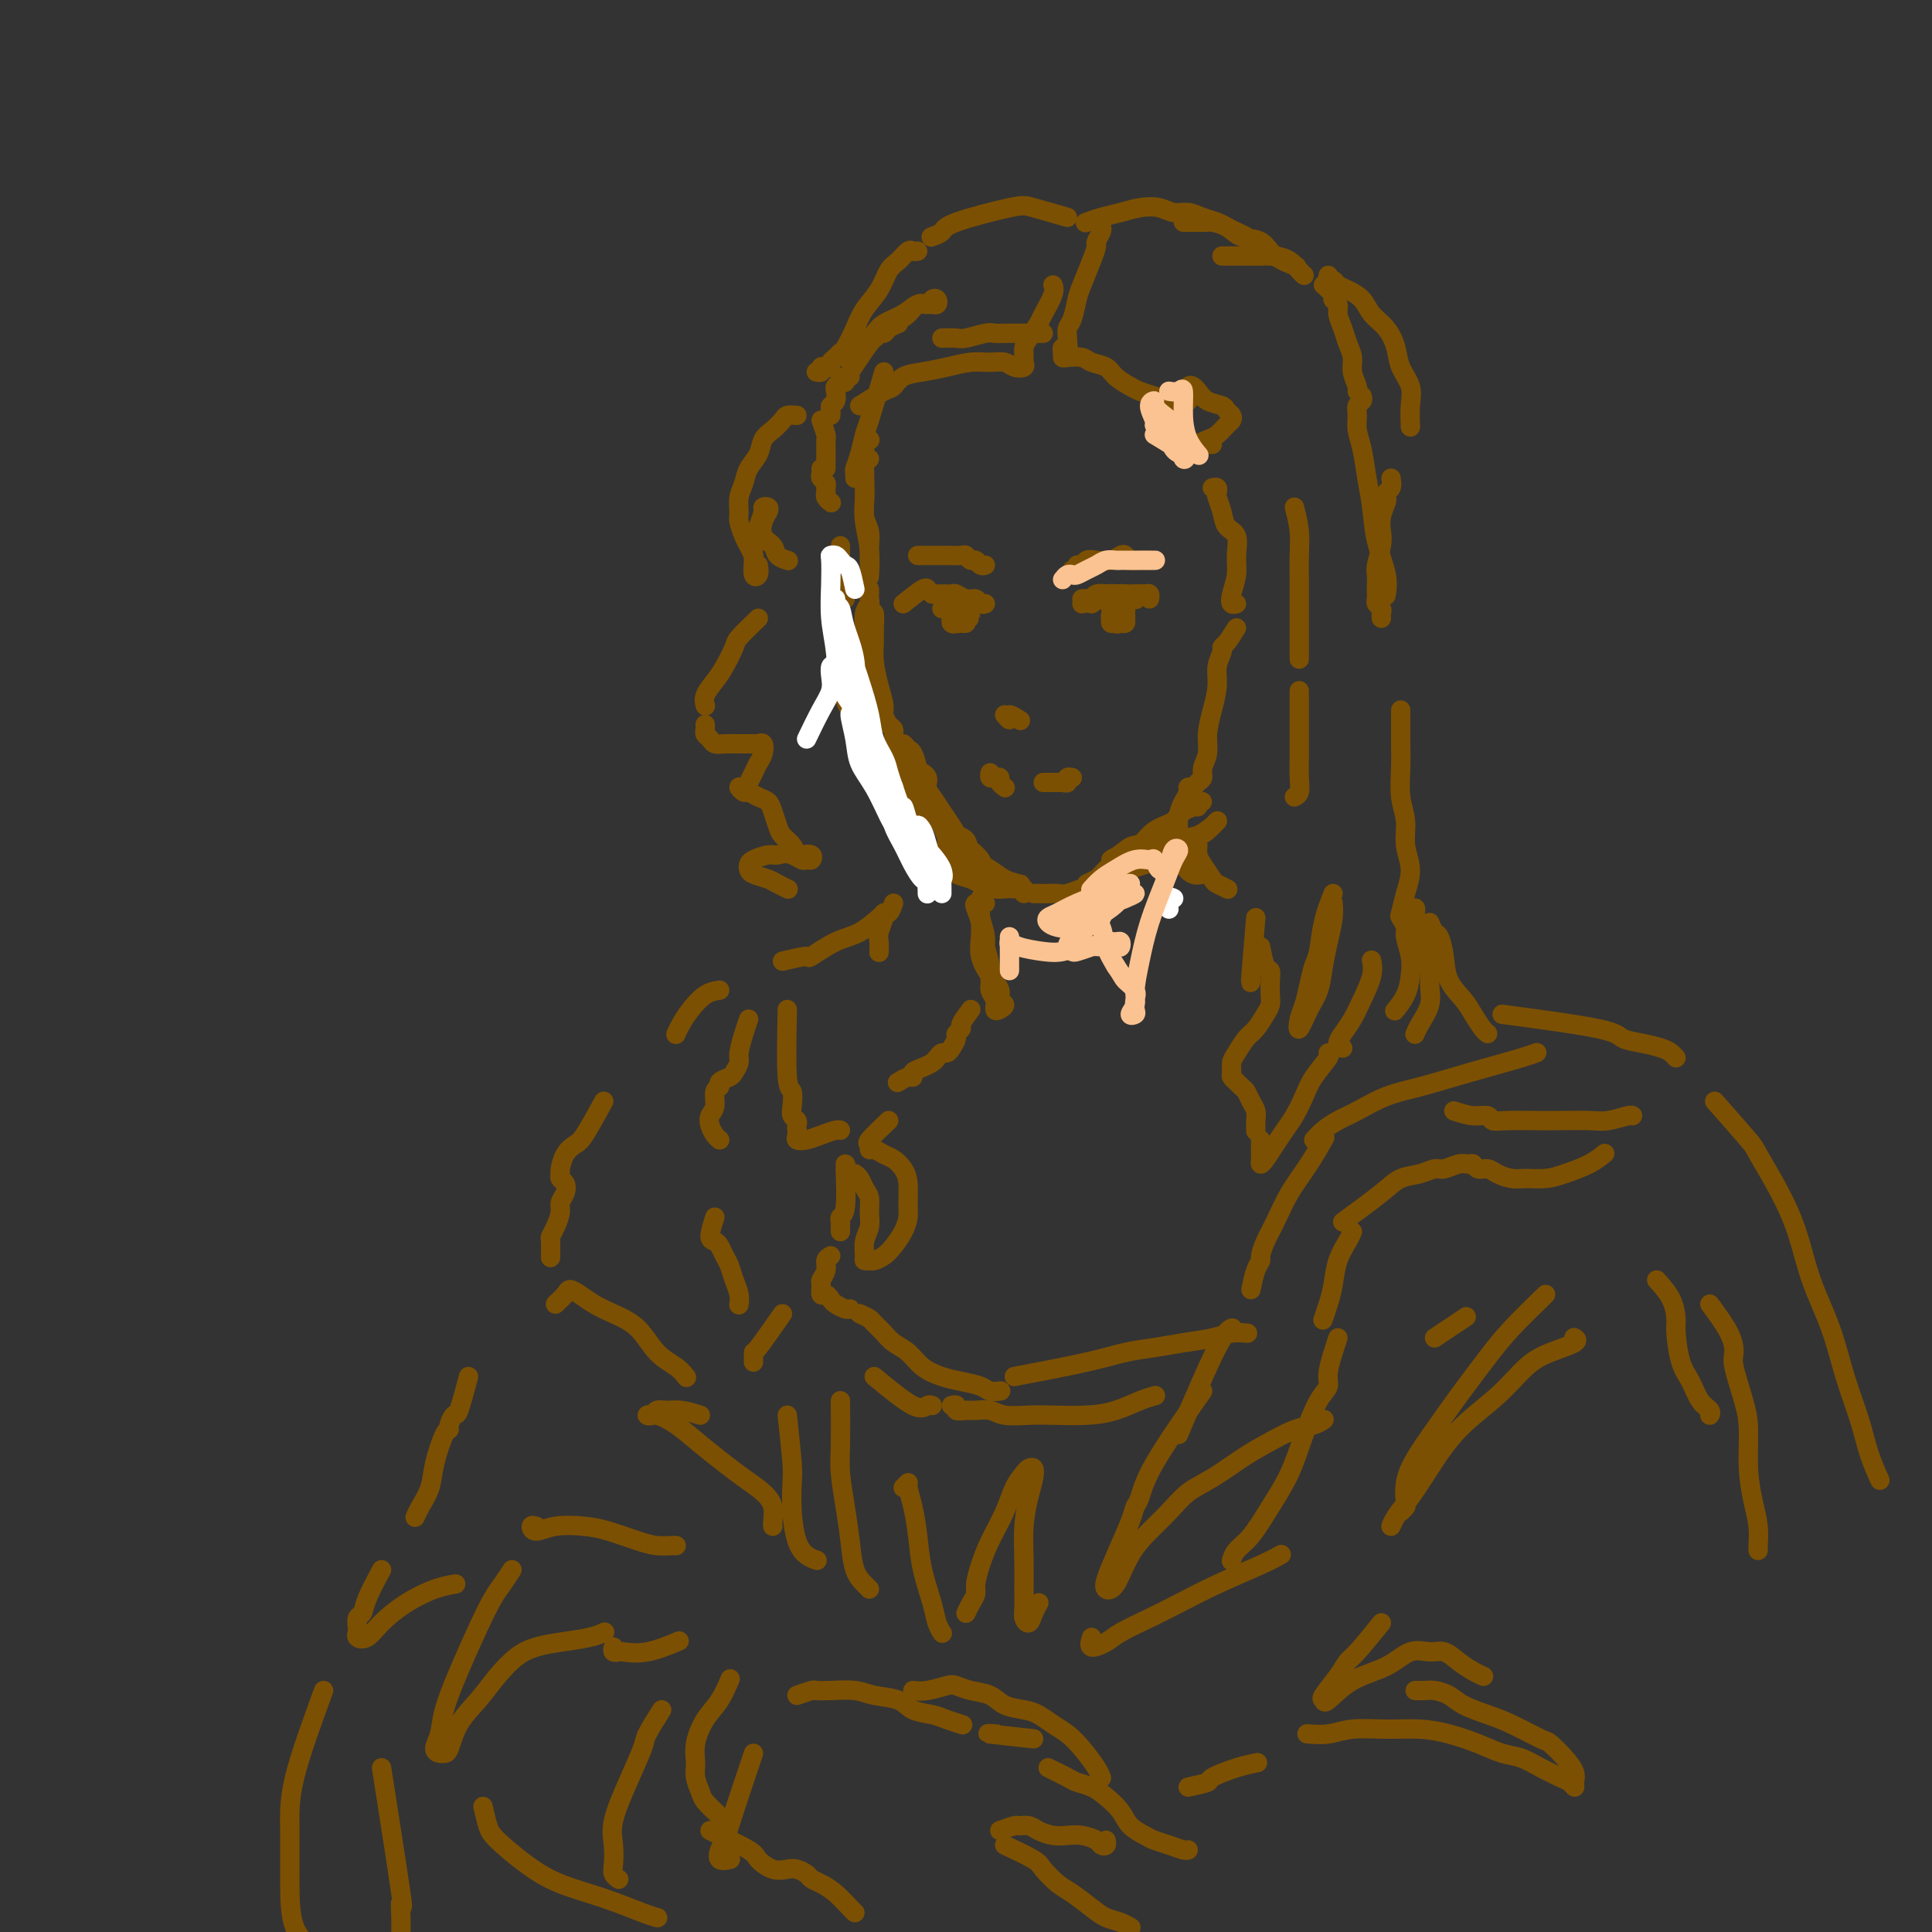 <svg viewBox='0 0 400 400' version='1.1' xmlns='http://www.w3.org/2000/svg' xmlns:xlink='http://www.w3.org/1999/xlink'><rect x="0" y="0" width="400" height="400" fill="#333333" stroke="none"/><g fill='none' stroke='rgb(124,80,2)' stroke-width='4' stroke-linecap='round' stroke-linejoin='round'><path d='M186,67c-0.758,0.301 -1.515,0.602 -2,1c-0.485,0.398 -0.697,0.894 -1,1c-0.303,0.106 -0.697,-0.179 -1,0c-0.303,0.179 -0.516,0.821 -1,1c-0.484,0.179 -1.240,-0.106 -2,0c-0.760,0.106 -1.524,0.603 -2,1c-0.476,0.397 -0.664,0.694 -1,1c-0.336,0.306 -0.821,0.621 -1,1c-0.179,0.379 -0.051,0.823 0,1c0.051,0.177 0.026,0.089 0,0'/><path d='M176,78c-0.339,-0.087 -0.678,-0.174 -1,0c-0.322,0.174 -0.626,0.610 -1,1c-0.374,0.390 -0.818,0.734 -1,1c-0.182,0.266 -0.101,0.453 0,1c0.101,0.547 0.223,1.453 0,2c-0.223,0.547 -0.792,0.734 -1,1c-0.208,0.266 -0.056,0.610 0,1c0.056,0.390 0.016,0.826 0,1c-0.016,0.174 -0.008,0.087 0,0'/><path d='M170,87c0.423,1.179 0.845,2.357 1,3c0.155,0.643 0.041,0.750 0,1c-0.041,0.250 -0.011,0.644 0,1c0.011,0.356 0.003,0.673 0,1c-0.003,0.327 -0.001,0.662 0,1c0.001,0.338 0.000,0.678 0,1c-0.000,0.322 -0.000,0.625 0,1c0.000,0.375 0.000,0.821 0,1c-0.000,0.179 -0.000,0.089 0,0'/><path d='M179,72c-0.193,-0.245 -0.386,-0.490 0,-1c0.386,-0.510 1.350,-1.284 2,-2c0.650,-0.716 0.986,-1.372 2,-2c1.014,-0.628 2.706,-1.227 4,-2c1.294,-0.773 2.190,-1.720 3,-2c0.810,-0.280 1.534,0.107 2,0c0.466,-0.107 0.673,-0.708 1,-1c0.327,-0.292 0.775,-0.276 1,0c0.225,0.276 0.227,0.812 0,1c-0.227,0.188 -0.682,0.028 -1,0c-0.318,-0.028 -0.500,0.078 -1,0c-0.500,-0.078 -1.317,-0.338 -2,0c-0.683,0.338 -1.233,1.273 -2,2c-0.767,0.727 -1.750,1.246 -3,2c-1.250,0.754 -2.766,1.744 -4,3c-1.234,1.256 -2.186,2.780 -3,4c-0.814,1.220 -1.488,2.136 -2,3c-0.512,0.864 -0.860,1.675 -1,2c-0.140,0.325 -0.070,0.162 0,0'/><path d='M170,97c0.030,0.333 0.061,0.667 0,1c-0.061,0.333 -0.213,0.666 0,1c0.213,0.334 0.793,0.667 1,1c0.207,0.333 0.042,0.664 0,1c-0.042,0.336 0.040,0.678 0,1c-0.040,0.322 -0.203,0.625 0,1c0.203,0.375 0.772,0.821 1,1c0.228,0.179 0.114,0.089 0,0'/><path d='M174,113c0.000,0.318 0.000,0.637 0,1c0.000,0.363 0.000,0.772 0,1c0.000,0.228 0.000,0.275 0,1c0.000,0.725 0.000,2.128 0,3c0.000,0.872 0.000,1.213 0,2c0.000,0.787 0.000,2.020 0,3c0.000,0.980 0.000,1.709 0,2c0.000,0.291 0.000,0.146 0,0'/><path d='M175,124c-0.422,-0.096 -0.844,-0.191 -1,0c-0.156,0.191 -0.046,0.670 0,1c0.046,0.330 0.027,0.512 0,1c-0.027,0.488 -0.061,1.282 0,2c0.061,0.718 0.216,1.358 0,2c-0.216,0.642 -0.805,1.284 -1,2c-0.195,0.716 0.004,1.506 0,2c-0.004,0.494 -0.211,0.694 0,1c0.211,0.306 0.841,0.719 1,1c0.159,0.281 -0.154,0.431 0,1c0.154,0.569 0.776,1.556 1,2c0.224,0.444 0.050,0.346 0,1c-0.050,0.654 0.025,2.060 0,3c-0.025,0.940 -0.150,1.415 0,2c0.150,0.585 0.576,1.281 1,2c0.424,0.719 0.845,1.463 1,2c0.155,0.537 0.044,0.868 0,1c-0.044,0.132 -0.022,0.066 0,0'/><path d='M176,142c0.024,0.667 0.048,1.333 0,2c-0.048,0.667 -0.167,1.333 0,2c0.167,0.667 0.621,1.333 1,2c0.379,0.667 0.683,1.334 1,2c0.317,0.666 0.648,1.332 1,2c0.352,0.668 0.724,1.337 1,2c0.276,0.663 0.455,1.319 1,2c0.545,0.681 1.455,1.386 2,2c0.545,0.614 0.724,1.138 1,2c0.276,0.862 0.647,2.061 1,3c0.353,0.939 0.686,1.617 1,2c0.314,0.383 0.610,0.470 1,1c0.390,0.530 0.875,1.501 1,2c0.125,0.499 -0.111,0.526 0,1c0.111,0.474 0.568,1.397 1,2c0.432,0.603 0.838,0.887 1,1c0.162,0.113 0.081,0.057 0,0'/><path d='M187,160c0.750,1.625 1.500,3.250 2,4c0.500,0.750 0.749,0.624 1,1c0.251,0.376 0.505,1.252 1,2c0.495,0.748 1.232,1.366 2,2c0.768,0.634 1.569,1.283 2,2c0.431,0.717 0.492,1.502 1,2c0.508,0.498 1.461,0.708 2,1c0.539,0.292 0.662,0.666 1,1c0.338,0.334 0.890,0.628 1,1c0.110,0.372 -0.222,0.821 0,1c0.222,0.179 0.999,0.087 1,0c0.001,-0.087 -0.775,-0.168 -1,0c-0.225,0.168 0.101,0.585 0,1c-0.101,0.415 -0.627,0.830 -1,1c-0.373,0.170 -0.591,0.097 -1,0c-0.409,-0.097 -1.009,-0.218 -1,0c0.009,0.218 0.625,0.775 1,1c0.375,0.225 0.508,0.117 1,0c0.492,-0.117 1.344,-0.241 2,0c0.656,0.241 1.115,0.849 2,1c0.885,0.151 2.196,-0.155 3,0c0.804,0.155 1.101,0.773 1,1c-0.101,0.227 -0.600,0.065 -1,0c-0.400,-0.065 -0.700,-0.032 -1,0'/><path d='M205,182c0.508,0.514 -1.224,0.298 -2,0c-0.776,-0.298 -0.598,-0.679 -1,-1c-0.402,-0.321 -1.384,-0.581 -2,-1c-0.616,-0.419 -0.867,-0.998 -1,-1c-0.133,-0.002 -0.149,0.574 0,1c0.149,0.426 0.464,0.703 1,1c0.536,0.297 1.293,0.616 2,1c0.707,0.384 1.365,0.835 2,1c0.635,0.165 1.248,0.044 2,0c0.752,-0.044 1.643,-0.013 2,0c0.357,0.013 0.178,0.006 0,0'/><path d='M196,173c0.003,0.319 0.006,0.638 0,1c-0.006,0.362 -0.020,0.765 0,1c0.020,0.235 0.073,0.300 0,1c-0.073,0.700 -0.273,2.034 0,3c0.273,0.966 1.017,1.565 2,2c0.983,0.435 2.203,0.705 3,1c0.797,0.295 1.169,0.615 2,1c0.831,0.385 2.121,0.834 3,1c0.879,0.166 1.346,0.048 2,0c0.654,-0.048 1.496,-0.027 2,0c0.504,0.027 0.671,0.059 1,0c0.329,-0.059 0.819,-0.208 1,0c0.181,0.208 0.052,0.774 0,1c-0.052,0.226 -0.026,0.113 0,0'/><path d='M214,185c0.326,0.001 0.653,0.001 1,0c0.347,-0.001 0.716,-0.004 1,0c0.284,0.004 0.483,0.016 1,0c0.517,-0.016 1.351,-0.060 2,0c0.649,0.060 1.114,0.222 2,0c0.886,-0.222 2.192,-0.830 3,-1c0.808,-0.170 1.117,0.098 2,0c0.883,-0.098 2.340,-0.562 3,-1c0.660,-0.438 0.524,-0.849 1,-1c0.476,-0.151 1.565,-0.043 2,0c0.435,0.043 0.218,0.022 0,0'/><path d='M231,181c0.323,-0.026 0.646,-0.051 1,0c0.354,0.051 0.740,0.180 1,0c0.260,-0.180 0.394,-0.667 1,-1c0.606,-0.333 1.685,-0.512 3,-1c1.315,-0.488 2.865,-1.285 4,-2c1.135,-0.715 1.853,-1.348 3,-2c1.147,-0.652 2.723,-1.324 4,-2c1.277,-0.676 2.255,-1.356 3,-2c0.745,-0.644 1.256,-1.251 1,-1c-0.256,0.251 -1.278,1.362 -2,2c-0.722,0.638 -1.144,0.804 -2,1c-0.856,0.196 -2.146,0.424 -3,1c-0.854,0.576 -1.272,1.502 -2,2c-0.728,0.498 -1.767,0.568 -3,1c-1.233,0.432 -2.660,1.226 -4,2c-1.340,0.774 -2.591,1.529 -4,2c-1.409,0.471 -2.975,0.659 -4,1c-1.025,0.341 -1.509,0.835 -2,1c-0.491,0.165 -0.989,-0.000 -1,0c-0.011,0.000 0.466,0.166 1,0c0.534,-0.166 1.125,-0.664 2,-1c0.875,-0.336 2.036,-0.510 3,-1c0.964,-0.490 1.733,-1.297 3,-2c1.267,-0.703 3.034,-1.302 4,-2c0.966,-0.698 1.133,-1.495 2,-2c0.867,-0.505 2.434,-0.718 3,-1c0.566,-0.282 0.131,-0.632 0,-1c-0.131,-0.368 0.042,-0.753 0,-1c-0.042,-0.247 -0.298,-0.356 -1,0c-0.702,0.356 -1.851,1.178 -3,2'/><path d='M239,174c-1.098,0.357 -1.844,1.249 -3,2c-1.156,0.751 -2.721,1.362 -4,2c-1.279,0.638 -2.271,1.305 -3,2c-0.729,0.695 -1.195,1.420 -2,2c-0.805,0.580 -1.947,1.016 -2,1c-0.053,-0.016 0.985,-0.483 2,-1c1.015,-0.517 2.009,-1.083 3,-2c0.991,-0.917 1.980,-2.186 3,-3c1.020,-0.814 2.070,-1.173 3,-2c0.930,-0.827 1.740,-2.120 3,-3c1.260,-0.880 2.969,-1.346 4,-2c1.031,-0.654 1.383,-1.497 2,-2c0.617,-0.503 1.501,-0.667 2,-1c0.499,-0.333 0.615,-0.836 1,-1c0.385,-0.164 1.040,0.011 1,0c-0.040,-0.011 -0.773,-0.207 -1,0c-0.227,0.207 0.053,0.818 0,1c-0.053,0.182 -0.440,-0.065 -1,0c-0.560,0.065 -1.295,0.441 -2,1c-0.705,0.559 -1.382,1.301 -2,2c-0.618,0.699 -1.177,1.354 -2,2c-0.823,0.646 -1.910,1.284 -3,2c-1.090,0.716 -2.181,1.509 -3,2c-0.819,0.491 -1.364,0.678 -2,1c-0.636,0.322 -1.364,0.779 -2,1c-0.636,0.221 -1.182,0.206 -1,0c0.182,-0.206 1.091,-0.603 2,-1'/><path d='M232,177c-2.330,1.528 -0.155,-0.151 1,-1c1.155,-0.849 1.289,-0.867 2,-1c0.711,-0.133 1.999,-0.382 3,-1c1.001,-0.618 1.715,-1.605 2,-2c0.285,-0.395 0.143,-0.197 0,0'/><path d='M195,70c1.151,-0.030 2.302,-0.061 3,0c0.698,0.061 0.943,0.212 2,0c1.057,-0.212 2.927,-0.789 4,-1c1.073,-0.211 1.349,-0.057 2,0c0.651,0.057 1.677,0.015 3,0c1.323,-0.015 2.942,-0.004 4,0c1.058,0.004 1.554,0.001 2,0c0.446,-0.001 0.842,-0.000 1,0c0.158,0.000 0.079,0.000 0,0'/><path d='M178,84c1.923,-1.209 3.847,-2.418 5,-3c1.153,-0.582 1.536,-0.538 2,-1c0.464,-0.462 1.009,-1.430 2,-2c0.991,-0.570 2.429,-0.742 4,-1c1.571,-0.258 3.274,-0.601 5,-1c1.726,-0.399 3.475,-0.852 5,-1c1.525,-0.148 2.825,0.010 4,0c1.175,-0.010 2.224,-0.187 3,0c0.776,0.187 1.279,0.737 2,1c0.721,0.263 1.659,0.237 2,0c0.341,-0.237 0.084,-0.687 0,-1c-0.084,-0.313 0.004,-0.491 0,-1c-0.004,-0.509 -0.099,-1.351 0,-2c0.099,-0.649 0.391,-1.106 1,-2c0.609,-0.894 1.536,-2.226 2,-3c0.464,-0.774 0.465,-0.991 1,-2c0.535,-1.009 1.606,-2.810 2,-4c0.394,-1.190 0.113,-1.769 0,-2c-0.113,-0.231 -0.056,-0.116 0,0'/><path d='M228,47c0.117,0.212 0.235,0.424 0,1c-0.235,0.576 -0.822,1.517 -1,2c-0.178,0.483 0.055,0.507 0,1c-0.055,0.493 -0.397,1.455 -1,3c-0.603,1.545 -1.468,3.674 -2,5c-0.532,1.326 -0.731,1.847 -1,3c-0.269,1.153 -0.608,2.936 -1,4c-0.392,1.064 -0.837,1.409 -1,2c-0.163,0.591 -0.044,1.428 0,2c0.044,0.572 0.013,0.878 0,1c-0.013,0.122 -0.006,0.061 0,0'/><path d='M221,71c0.114,0.445 0.228,0.890 0,1c-0.228,0.110 -0.797,-0.115 -1,0c-0.203,0.115 -0.039,0.570 0,1c0.039,0.430 -0.046,0.835 0,1c0.046,0.165 0.224,0.088 1,0c0.776,-0.088 2.151,-0.189 3,0c0.849,0.189 1.171,0.666 2,1c0.829,0.334 2.163,0.523 3,1c0.837,0.477 1.176,1.242 2,2c0.824,0.758 2.133,1.510 3,2c0.867,0.490 1.294,0.720 2,1c0.706,0.280 1.692,0.611 3,1c1.308,0.389 2.938,0.836 4,1c1.062,0.164 1.555,0.044 2,0c0.445,-0.044 0.841,-0.013 1,0c0.159,0.013 0.079,0.006 0,0'/><path d='M221,45c-2.706,-0.768 -5.412,-1.537 -7,-2c-1.588,-0.463 -2.058,-0.621 -5,0c-2.942,0.621 -8.356,2.022 -11,3c-2.644,0.978 -2.520,1.532 -3,2c-0.480,0.468 -1.566,0.848 -2,1c-0.434,0.152 -0.217,0.076 0,0'/><path d='M190,52c-0.357,0.051 -0.713,0.103 -1,0c-0.287,-0.103 -0.503,-0.359 -1,0c-0.497,0.359 -1.274,1.333 -2,2c-0.726,0.667 -1.403,1.026 -2,2c-0.597,0.974 -1.116,2.561 -2,4c-0.884,1.439 -2.135,2.728 -3,4c-0.865,1.272 -1.346,2.526 -2,4c-0.654,1.474 -1.481,3.169 -2,4c-0.519,0.831 -0.730,0.797 -1,1c-0.270,0.203 -0.598,0.642 -1,1c-0.402,0.358 -0.877,0.636 -1,1c-0.123,0.364 0.107,0.816 0,1c-0.107,0.184 -0.551,0.102 -1,0c-0.449,-0.102 -0.904,-0.223 -1,0c-0.096,0.223 0.166,0.791 0,1c-0.166,0.209 -0.762,0.060 -1,0c-0.238,-0.060 -0.119,-0.030 0,0'/><path d='M165,86c-0.778,-0.064 -1.555,-0.127 -2,0c-0.445,0.127 -0.557,0.446 -1,1c-0.443,0.554 -1.218,1.345 -2,2c-0.782,0.655 -1.572,1.175 -2,2c-0.428,0.825 -0.493,1.954 -1,3c-0.507,1.046 -1.457,2.008 -2,3c-0.543,0.992 -0.678,2.013 -1,3c-0.322,0.987 -0.830,1.941 -1,3c-0.170,1.059 -0.003,2.225 0,3c0.003,0.775 -0.157,1.161 0,2c0.157,0.839 0.630,2.132 1,3c0.370,0.868 0.638,1.311 1,2c0.362,0.689 0.818,1.626 1,2c0.182,0.374 0.091,0.187 0,0'/><path d='M157,117c0.115,0.772 0.230,1.543 0,2c-0.230,0.457 -0.804,0.599 -1,0c-0.196,-0.599 -0.015,-1.940 0,-3c0.015,-1.060 -0.136,-1.840 0,-3c0.136,-1.160 0.559,-2.701 1,-4c0.441,-1.299 0.899,-2.357 1,-3c0.101,-0.643 -0.157,-0.870 0,-1c0.157,-0.130 0.729,-0.162 1,0c0.271,0.162 0.242,0.519 0,1c-0.242,0.481 -0.699,1.085 -1,2c-0.301,0.915 -0.448,2.140 0,3c0.448,0.860 1.491,1.354 2,2c0.509,0.646 0.483,1.443 1,2c0.517,0.557 1.576,0.873 2,1c0.424,0.127 0.212,0.063 0,0'/><path d='M157,128c-1.626,1.566 -3.252,3.133 -4,4c-0.748,0.867 -0.617,1.035 -1,2c-0.383,0.965 -1.279,2.728 -2,4c-0.721,1.272 -1.265,2.052 -2,3c-0.735,0.948 -1.659,2.063 -2,3c-0.341,0.937 -0.097,1.696 0,2c0.097,0.304 0.049,0.152 0,0'/><path d='M146,150c0.025,0.332 0.051,0.663 0,1c-0.051,0.337 -0.177,0.679 0,1c0.177,0.321 0.657,0.622 1,1c0.343,0.378 0.550,0.834 1,1c0.450,0.166 1.143,0.043 2,0c0.857,-0.043 1.877,-0.006 3,0c1.123,0.006 2.351,-0.021 3,0c0.649,0.021 0.721,0.088 1,0c0.279,-0.088 0.765,-0.333 1,0c0.235,0.333 0.218,1.242 0,2c-0.218,0.758 -0.637,1.365 -1,2c-0.363,0.635 -0.668,1.299 -1,2c-0.332,0.701 -0.689,1.441 -1,2c-0.311,0.559 -0.575,0.938 -1,1c-0.425,0.062 -1.011,-0.191 -1,0c0.011,0.191 0.619,0.827 1,1c0.381,0.173 0.536,-0.116 1,0c0.464,0.116 1.237,0.636 2,1c0.763,0.364 1.518,0.573 2,1c0.482,0.427 0.692,1.074 1,2c0.308,0.926 0.712,2.133 1,3c0.288,0.867 0.458,1.395 1,2c0.542,0.605 1.455,1.287 2,2c0.545,0.713 0.722,1.455 1,2c0.278,0.545 0.657,0.892 1,1c0.343,0.108 0.649,-0.023 1,0c0.351,0.023 0.748,0.198 1,0c0.252,-0.198 0.358,-0.771 0,-1c-0.358,-0.229 -1.179,-0.115 -2,0'/><path d='M166,177c1.565,2.162 -0.523,0.568 -2,0c-1.477,-0.568 -2.344,-0.111 -3,0c-0.656,0.111 -1.103,-0.125 -2,0c-0.897,0.125 -2.245,0.611 -3,1c-0.755,0.389 -0.919,0.681 -1,1c-0.081,0.319 -0.081,0.663 0,1c0.081,0.337 0.243,0.665 1,1c0.757,0.335 2.110,0.677 3,1c0.890,0.323 1.316,0.625 2,1c0.684,0.375 1.624,0.821 2,1c0.376,0.179 0.188,0.089 0,0'/><path d='M162,199c2.120,-0.504 4.239,-1.008 5,-1c0.761,0.008 0.162,0.527 1,0c0.838,-0.527 3.111,-2.100 5,-3c1.889,-0.900 3.393,-1.127 5,-2c1.607,-0.873 3.316,-2.392 4,-3c0.684,-0.608 0.342,-0.304 0,0'/><path d='M185,187c-0.301,0.854 -0.603,1.709 -1,2c-0.397,0.291 -0.891,0.019 -1,0c-0.109,-0.019 0.167,0.216 0,1c-0.167,0.784 -0.777,2.117 -1,3c-0.223,0.883 -0.060,1.315 0,2c0.060,0.685 0.017,1.624 0,2c-0.017,0.376 -0.009,0.188 0,0'/><path d='M183,77c-1.177,3.985 -2.354,7.971 -3,10c-0.646,2.029 -0.762,2.103 -1,3c-0.238,0.897 -0.600,2.619 -1,4c-0.400,1.381 -0.839,2.422 -1,3c-0.161,0.578 -0.043,0.694 0,1c0.043,0.306 0.012,0.802 0,1c-0.012,0.198 -0.006,0.099 0,0'/><path d='M180,91c0.000,0.000 0.100,0.100 0.1,0.1'/><path d='M180,91c-0.423,-0.209 -0.845,-0.418 -1,0c-0.155,0.418 -0.041,1.464 0,2c0.041,0.536 0.011,0.562 0,1c-0.011,0.438 -0.003,1.289 0,2c0.003,0.711 -0.000,1.283 0,2c0.000,0.717 0.004,1.579 0,2c-0.004,0.421 -0.015,0.401 0,1c0.015,0.599 0.057,1.818 0,3c-0.057,1.182 -0.211,2.327 0,4c0.211,1.673 0.788,3.873 1,6c0.212,2.127 0.061,4.179 0,5c-0.061,0.821 -0.030,0.410 0,0'/><path d='M180,95c-0.420,0.177 -0.841,0.354 -1,1c-0.159,0.646 -0.057,1.763 0,3c0.057,1.237 0.068,2.596 0,4c-0.068,1.404 -0.214,2.853 0,4c0.214,1.147 0.789,1.992 1,3c0.211,1.008 0.056,2.177 0,3c-0.056,0.823 -0.015,1.298 0,2c0.015,0.702 0.004,1.629 0,2c-0.004,0.371 -0.002,0.185 0,0'/><path d='M180,122c0.008,0.331 0.016,0.661 0,1c-0.016,0.339 -0.057,0.685 0,1c0.057,0.315 0.210,0.598 0,1c-0.210,0.402 -0.785,0.922 -1,2c-0.215,1.078 -0.072,2.713 0,4c0.072,1.287 0.072,2.226 0,3c-0.072,0.774 -0.215,1.383 0,2c0.215,0.617 0.789,1.243 1,2c0.211,0.757 0.060,1.645 0,2c-0.060,0.355 -0.030,0.178 0,0'/><path d='M180,130c0.000,0.337 0.000,0.674 0,1c-0.000,0.326 -0.001,0.642 0,1c0.001,0.358 0.004,0.757 0,1c-0.004,0.243 -0.015,0.331 0,1c0.015,0.669 0.057,1.918 0,3c-0.057,1.082 -0.211,1.995 0,3c0.211,1.005 0.789,2.101 1,3c0.211,0.899 0.057,1.600 0,2c-0.057,0.400 -0.015,0.499 0,1c0.015,0.501 0.004,1.404 0,2c-0.004,0.596 -0.001,0.885 0,1c0.001,0.115 0.001,0.058 0,0'/><path d='M180,127c0.424,-0.272 0.848,-0.545 1,0c0.152,0.545 0.031,1.907 0,3c-0.031,1.093 0.030,1.917 0,3c-0.030,1.083 -0.149,2.427 0,4c0.149,1.573 0.565,3.377 1,5c0.435,1.623 0.887,3.065 1,4c0.113,0.935 -0.113,1.363 0,2c0.113,0.637 0.565,1.484 1,2c0.435,0.516 0.852,0.700 1,1c0.148,0.300 0.028,0.714 0,1c-0.028,0.286 0.037,0.444 0,1c-0.037,0.556 -0.175,1.511 0,2c0.175,0.489 0.664,0.512 1,1c0.336,0.488 0.521,1.441 1,2c0.479,0.559 1.253,0.724 2,1c0.747,0.276 1.468,0.662 2,1c0.532,0.338 0.874,0.630 1,1c0.126,0.370 0.036,0.820 0,1c-0.036,0.180 -0.018,0.090 0,0'/><path d='M187,155c-0.090,-0.525 -0.180,-1.050 0,-1c0.180,0.050 0.628,0.674 1,1c0.372,0.326 0.666,0.355 1,1c0.334,0.645 0.708,1.905 1,3c0.292,1.095 0.501,2.026 1,3c0.499,0.974 1.288,1.990 2,3c0.712,1.010 1.346,2.014 2,3c0.654,0.986 1.327,1.956 2,3c0.673,1.044 1.347,2.163 2,3c0.653,0.837 1.285,1.391 2,2c0.715,0.609 1.512,1.274 2,2c0.488,0.726 0.667,1.514 1,2c0.333,0.486 0.820,0.669 1,1c0.180,0.331 0.051,0.809 0,1c-0.051,0.191 -0.026,0.096 0,0'/><path d='M197,172c0.213,0.385 0.427,0.771 1,1c0.573,0.229 1.507,0.303 2,1c0.493,0.697 0.546,2.019 1,3c0.454,0.981 1.310,1.622 2,2c0.690,0.378 1.216,0.493 2,1c0.784,0.507 1.826,1.406 3,2c1.174,0.594 2.478,0.884 3,1c0.522,0.116 0.261,0.058 0,0'/><path d='M244,82c0.752,-0.830 1.504,-1.659 2,-2c0.496,-0.341 0.734,-0.193 1,0c0.266,0.193 0.558,0.433 1,1c0.442,0.567 1.033,1.462 2,2c0.967,0.538 2.310,0.721 3,1c0.690,0.279 0.729,0.656 1,1c0.271,0.344 0.775,0.655 1,1c0.225,0.345 0.171,0.723 0,1c-0.171,0.277 -0.460,0.452 -1,1c-0.540,0.548 -1.333,1.467 -2,2c-0.667,0.533 -1.208,0.679 -2,1c-0.792,0.321 -1.834,0.818 -2,1c-0.166,0.182 0.543,0.049 1,0c0.457,-0.049 0.661,-0.013 1,0c0.339,0.013 0.811,0.004 1,0c0.189,-0.004 0.094,-0.002 0,0'/><path d='M251,101c0.416,-0.101 0.831,-0.203 1,0c0.169,0.203 0.091,0.710 0,1c-0.091,0.290 -0.196,0.363 0,1c0.196,0.637 0.695,1.839 1,3c0.305,1.161 0.418,2.282 1,3c0.582,0.718 1.633,1.033 2,2c0.367,0.967 0.049,2.585 0,4c-0.049,1.415 0.169,2.628 0,4c-0.169,1.372 -0.726,2.904 -1,4c-0.274,1.096 -0.266,1.757 0,2c0.266,0.243 0.790,0.070 1,0c0.210,-0.070 0.105,-0.035 0,0'/><path d='M256,130c-0.724,1.167 -1.447,2.334 -2,3c-0.553,0.666 -0.935,0.830 -1,1c-0.065,0.170 0.189,0.344 0,1c-0.189,0.656 -0.820,1.792 -1,3c-0.180,1.208 0.091,2.487 0,4c-0.091,1.513 -0.545,3.260 -1,5c-0.455,1.740 -0.909,3.474 -1,5c-0.091,1.526 0.183,2.844 0,4c-0.183,1.156 -0.824,2.152 -1,3c-0.176,0.848 0.111,1.550 0,2c-0.111,0.450 -0.621,0.648 -1,1c-0.379,0.352 -0.627,0.859 -1,1c-0.373,0.141 -0.870,-0.083 -1,0c-0.130,0.083 0.108,0.472 0,1c-0.108,0.528 -0.563,1.194 -1,2c-0.437,0.806 -0.858,1.750 -1,3c-0.142,1.250 -0.007,2.804 0,4c0.007,1.196 -0.114,2.033 0,3c0.114,0.967 0.461,2.063 1,3c0.539,0.937 1.268,1.715 2,2c0.732,0.285 1.466,0.077 2,0c0.534,-0.077 0.867,-0.022 1,0c0.133,0.022 0.067,0.011 0,0'/><path d='M248,175c-0.056,0.704 -0.113,1.408 0,2c0.113,0.592 0.395,1.073 1,2c0.605,0.927 1.533,2.300 2,3c0.467,0.700 0.472,0.727 1,1c0.528,0.273 1.579,0.792 2,1c0.421,0.208 0.210,0.104 0,0'/><path d='M245,46c1.588,-0.004 3.176,-0.008 4,0c0.824,0.008 0.885,0.028 1,0c0.115,-0.028 0.283,-0.103 1,0c0.717,0.103 1.983,0.385 3,1c1.017,0.615 1.786,1.563 3,2c1.214,0.437 2.872,0.365 4,1c1.128,0.635 1.727,1.979 3,3c1.273,1.021 3.221,1.720 4,2c0.779,0.280 0.390,0.140 0,0'/><path d='M275,57c-0.093,0.448 -0.187,0.896 0,1c0.187,0.104 0.654,-0.135 1,0c0.346,0.135 0.571,0.643 1,1c0.429,0.357 1.060,0.563 2,1c0.940,0.437 2.187,1.106 3,2c0.813,0.894 1.192,2.013 2,3c0.808,0.987 2.045,1.841 3,3c0.955,1.159 1.629,2.623 2,4c0.371,1.377 0.439,2.667 1,4c0.561,1.333 1.614,2.708 2,4c0.386,1.292 0.104,2.502 0,4c-0.104,1.498 -0.030,3.285 0,4c0.030,0.715 0.015,0.357 0,0'/><path d='M288,99c0.111,0.759 0.222,1.519 0,2c-0.222,0.481 -0.778,0.684 -1,1c-0.222,0.316 -0.111,0.744 0,1c0.111,0.256 0.222,0.341 0,1c-0.222,0.659 -0.777,1.892 -1,3c-0.223,1.108 -0.112,2.093 0,3c0.112,0.907 0.226,1.738 0,3c-0.226,1.262 -0.792,2.954 -1,4c-0.208,1.046 -0.057,1.446 0,2c0.057,0.554 0.019,1.262 0,2c-0.019,0.738 -0.019,1.507 0,2c0.019,0.493 0.058,0.710 0,1c-0.058,0.290 -0.212,0.652 0,1c0.212,0.348 0.789,0.681 1,1c0.211,0.319 0.057,0.624 0,1c-0.057,0.376 -0.016,0.822 0,1c0.016,0.178 0.008,0.089 0,0'/><path d='M276,185c-0.756,1.922 -1.512,3.845 -2,6c-0.488,2.155 -0.709,4.544 -1,6c-0.291,1.456 -0.654,1.981 -1,3c-0.346,1.019 -0.675,2.534 -1,4c-0.325,1.466 -0.644,2.883 -1,4c-0.356,1.117 -0.747,1.934 -1,3c-0.253,1.066 -0.366,2.380 0,2c0.366,-0.380 1.212,-2.454 2,-4c0.788,-1.546 1.518,-2.565 2,-4c0.482,-1.435 0.718,-3.285 1,-5c0.282,-1.715 0.612,-3.295 1,-5c0.388,-1.705 0.835,-3.536 1,-5c0.165,-1.464 0.047,-2.561 0,-3c-0.047,-0.439 -0.024,-0.219 0,0'/><path d='M261,196c0.310,1.617 0.619,3.235 1,4c0.381,0.765 0.832,0.679 1,1c0.168,0.321 0.053,1.049 0,2c-0.053,0.951 -0.044,2.127 0,3c0.044,0.873 0.125,1.445 0,2c-0.125,0.555 -0.454,1.093 -1,2c-0.546,0.907 -1.309,2.183 -2,3c-0.691,0.817 -1.310,1.174 -2,2c-0.690,0.826 -1.450,2.119 -2,3c-0.550,0.881 -0.891,1.350 -1,2c-0.109,0.650 0.012,1.483 0,2c-0.012,0.517 -0.158,0.719 0,1c0.158,0.281 0.621,0.642 1,1c0.379,0.358 0.676,0.714 1,1c0.324,0.286 0.675,0.501 1,1c0.325,0.499 0.623,1.283 1,2c0.377,0.717 0.833,1.367 1,2c0.167,0.633 0.045,1.247 0,2c-0.045,0.753 -0.013,1.644 0,2c0.013,0.356 0.006,0.178 0,0'/><path d='M261,236c0.001,0.753 0.003,1.507 0,2c-0.003,0.493 -0.009,0.726 0,1c0.009,0.274 0.033,0.590 0,1c-0.033,0.410 -0.122,0.915 0,1c0.122,0.085 0.456,-0.248 1,-1c0.544,-0.752 1.299,-1.922 2,-3c0.701,-1.078 1.348,-2.065 2,-3c0.652,-0.935 1.309,-1.820 2,-3c0.691,-1.180 1.414,-2.656 2,-4c0.586,-1.344 1.033,-2.556 2,-4c0.967,-1.444 2.453,-3.120 3,-4c0.547,-0.880 0.156,-0.966 0,-1c-0.156,-0.034 -0.078,-0.017 0,0'/><path d='M278,217c-0.487,-0.264 -0.974,-0.528 -1,-1c-0.026,-0.472 0.410,-1.153 1,-2c0.590,-0.847 1.335,-1.859 2,-3c0.665,-1.141 1.250,-2.409 2,-4c0.750,-1.591 1.663,-3.505 2,-5c0.337,-1.495 0.096,-2.570 0,-3c-0.096,-0.430 -0.048,-0.215 0,0'/><path d='M290,147c-0.001,0.288 -0.001,0.575 0,1c0.001,0.425 0.004,0.986 0,2c-0.004,1.014 -0.016,2.479 0,4c0.016,1.521 0.062,3.098 0,5c-0.062,1.902 -0.230,4.128 0,6c0.230,1.872 0.857,3.388 1,5c0.143,1.612 -0.197,3.320 0,5c0.197,1.680 0.933,3.332 1,5c0.067,1.668 -0.533,3.351 -1,5c-0.467,1.649 -0.801,3.263 -1,4c-0.199,0.737 -0.263,0.598 0,1c0.263,0.402 0.853,1.346 1,2c0.147,0.654 -0.150,1.020 0,2c0.150,0.980 0.747,2.575 1,4c0.253,1.425 0.160,2.681 0,4c-0.160,1.319 -0.389,2.701 -1,4c-0.611,1.299 -1.603,2.514 -2,3c-0.397,0.486 -0.198,0.243 0,0'/><path d='M260,190c-0.422,4.956 -0.844,9.911 -1,12c-0.156,2.089 -0.044,1.311 0,1c0.044,-0.311 0.022,-0.156 0,0'/><path d='M204,187c-0.420,-0.780 -0.839,-1.559 -1,-1c-0.161,0.559 -0.063,2.457 0,4c0.063,1.543 0.093,2.732 0,4c-0.093,1.268 -0.308,2.616 0,4c0.308,1.384 1.137,2.805 2,4c0.863,1.195 1.758,2.164 2,3c0.242,0.836 -0.169,1.538 0,2c0.169,0.462 0.917,0.682 1,1c0.083,0.318 -0.498,0.732 -1,1c-0.502,0.268 -0.923,0.389 -1,0c-0.077,-0.389 0.191,-1.289 0,-2c-0.191,-0.711 -0.839,-1.233 -1,-2c-0.161,-0.767 0.167,-1.777 0,-3c-0.167,-1.223 -0.828,-2.657 -1,-4c-0.172,-1.343 0.147,-2.595 0,-4c-0.147,-1.405 -0.758,-2.963 -1,-4c-0.242,-1.037 -0.114,-1.553 0,-2c0.114,-0.447 0.215,-0.826 0,-1c-0.215,-0.174 -0.747,-0.143 -1,0c-0.253,0.143 -0.226,0.398 0,1c0.226,0.602 0.653,1.552 1,3c0.347,1.448 0.615,3.396 1,5c0.385,1.604 0.888,2.864 1,4c0.112,1.136 -0.166,2.147 0,3c0.166,0.853 0.776,1.548 1,2c0.224,0.452 0.060,0.660 0,1c-0.060,0.340 -0.017,0.811 0,1c0.017,0.189 0.009,0.094 0,0'/><path d='M201,209c-0.877,1.181 -1.755,2.361 -2,3c-0.245,0.639 0.142,0.735 0,1c-0.142,0.265 -0.811,0.697 -1,1c-0.189,0.303 0.104,0.476 0,1c-0.104,0.524 -0.605,1.397 -1,2c-0.395,0.603 -0.686,0.935 -1,1c-0.314,0.065 -0.652,-0.138 -1,0c-0.348,0.138 -0.706,0.615 -1,1c-0.294,0.385 -0.526,0.676 -1,1c-0.474,0.324 -1.192,0.679 -2,1c-0.808,0.321 -1.705,0.608 -2,1c-0.295,0.392 0.014,0.889 0,1c-0.014,0.111 -0.350,-0.162 -1,0c-0.650,0.162 -1.614,0.761 -2,1c-0.386,0.239 -0.193,0.120 0,0'/><path d='M163,209c-0.111,5.654 -0.222,11.308 0,14c0.222,2.692 0.778,2.423 1,3c0.222,0.577 0.112,2.000 0,3c-0.112,1.000 -0.226,1.577 0,2c0.226,0.423 0.791,0.691 1,1c0.209,0.309 0.061,0.658 0,1c-0.061,0.342 -0.036,0.677 0,1c0.036,0.323 0.083,0.633 0,1c-0.083,0.367 -0.295,0.792 0,1c0.295,0.208 1.098,0.199 2,0c0.902,-0.199 1.901,-0.590 3,-1c1.099,-0.410 2.296,-0.841 3,-1c0.704,-0.159 0.915,-0.045 1,0c0.085,0.045 0.042,0.023 0,0'/><path d='M184,232c-1.695,1.610 -3.391,3.219 -4,4c-0.609,0.781 -0.133,0.733 0,1c0.133,0.267 -0.077,0.847 0,1c0.077,0.153 0.441,-0.123 1,0c0.559,0.123 1.312,0.644 2,1c0.688,0.356 1.309,0.545 2,1c0.691,0.455 1.451,1.174 2,2c0.549,0.826 0.887,1.758 1,3c0.113,1.242 0.000,2.795 0,4c-0.000,1.205 0.112,2.064 0,3c-0.112,0.936 -0.450,1.949 -1,3c-0.550,1.051 -1.314,2.138 -2,3c-0.686,0.862 -1.294,1.497 -2,2c-0.706,0.503 -1.511,0.872 -2,1c-0.489,0.128 -0.663,0.015 -1,0c-0.337,-0.015 -0.837,0.068 -1,0c-0.163,-0.068 0.010,-0.287 0,-1c-0.010,-0.713 -0.202,-1.920 0,-3c0.202,-1.080 0.797,-2.033 1,-3c0.203,-0.967 0.012,-1.947 0,-3c-0.012,-1.053 0.154,-2.177 0,-3c-0.154,-0.823 -0.629,-1.344 -1,-2c-0.371,-0.656 -0.638,-1.446 -1,-2c-0.362,-0.554 -0.818,-0.873 -1,-1c-0.182,-0.127 -0.091,-0.064 0,0'/><path d='M175,241c0.000,0.000 0.100,0.100 0.1,0.1'/><path d='M175,242c0.113,3.179 0.226,6.358 0,8c-0.226,1.642 -0.793,1.747 -1,2c-0.207,0.253 -0.056,0.656 0,1c0.056,0.344 0.015,0.631 0,1c-0.015,0.369 -0.004,0.820 0,1c0.004,0.180 0.002,0.090 0,0'/><path d='M155,211c-0.302,0.861 -0.604,1.722 -1,3c-0.396,1.278 -0.884,2.972 -1,4c-0.116,1.028 0.142,1.389 0,2c-0.142,0.611 -0.683,1.471 -1,2c-0.317,0.529 -0.410,0.726 -1,1c-0.590,0.274 -1.678,0.626 -2,1c-0.322,0.374 0.123,0.771 0,1c-0.123,0.229 -0.815,0.288 -1,1c-0.185,0.712 0.136,2.075 0,3c-0.136,0.925 -0.730,1.411 -1,2c-0.270,0.589 -0.217,1.282 0,2c0.217,0.718 0.597,1.463 1,2c0.403,0.537 0.829,0.868 1,1c0.171,0.132 0.085,0.066 0,0'/><path d='M148,252c-0.512,1.594 -1.024,3.189 -1,4c0.024,0.811 0.584,0.839 1,1c0.416,0.161 0.690,0.455 1,1c0.310,0.545 0.658,1.341 1,2c0.342,0.659 0.680,1.182 1,2c0.320,0.818 0.622,1.931 1,3c0.378,1.069 0.833,2.096 1,3c0.167,0.904 0.048,1.687 0,2c-0.048,0.313 -0.024,0.157 0,0'/><path d='M172,260c-0.453,0.253 -0.907,0.506 -1,1c-0.093,0.494 0.174,1.228 0,2c-0.174,0.772 -0.790,1.583 -1,2c-0.210,0.417 -0.016,0.440 0,1c0.016,0.560 -0.147,1.656 0,2c0.147,0.344 0.603,-0.066 1,0c0.397,0.066 0.733,0.606 1,1c0.267,0.394 0.463,0.642 1,1c0.537,0.358 1.414,0.827 2,1c0.586,0.173 0.882,0.049 1,0c0.118,-0.049 0.059,-0.025 0,0'/><path d='M178,272c0.782,0.357 1.564,0.713 2,1c0.436,0.287 0.528,0.503 1,1c0.472,0.497 1.326,1.275 2,2c0.674,0.725 1.169,1.399 2,2c0.831,0.601 1.998,1.131 3,2c1.002,0.869 1.840,2.079 3,3c1.160,0.921 2.644,1.553 4,2c1.356,0.447 2.584,0.708 4,1c1.416,0.292 3.019,0.614 4,1c0.981,0.386 1.341,0.835 2,1c0.659,0.165 1.617,0.047 2,0c0.383,-0.047 0.192,-0.024 0,0'/><path d='M210,285c5.578,-1.065 11.156,-2.131 15,-3c3.844,-0.869 5.952,-1.543 8,-2c2.048,-0.457 4.034,-0.697 6,-1c1.966,-0.303 3.911,-0.670 6,-1c2.089,-0.330 4.323,-0.625 6,-1c1.677,-0.375 2.798,-0.832 4,-1c1.202,-0.168 2.486,-0.048 3,0c0.514,0.048 0.257,0.024 0,0'/><path d='M181,285c3.071,2.536 6.143,5.071 8,6c1.857,0.929 2.500,0.250 3,0c0.500,-0.250 0.857,-0.071 1,0c0.143,0.071 0.071,0.036 0,0'/><path d='M197,291c0.472,-0.114 0.945,-0.228 1,0c0.055,0.228 -0.307,0.797 0,1c0.307,0.203 1.285,0.040 2,0c0.715,-0.040 1.168,0.042 2,0c0.832,-0.042 2.045,-0.207 3,0c0.955,0.207 1.654,0.785 3,1c1.346,0.215 3.339,0.065 5,0c1.661,-0.065 2.988,-0.046 5,0c2.012,0.046 4.708,0.117 7,0c2.292,-0.117 4.181,-0.423 6,-1c1.819,-0.577 3.567,-1.425 5,-2c1.433,-0.575 2.552,-0.879 3,-1c0.448,-0.121 0.224,-0.061 0,0'/><path d='M162,272c-2.000,2.868 -4.000,5.735 -5,7c-1.000,1.265 -1.000,0.927 -1,1c0.000,0.073 0.000,0.558 0,1c0.000,0.442 0.000,0.841 0,1c0.000,0.159 0.000,0.080 0,0'/><path d='M163,293c0.418,3.913 0.835,7.825 1,10c0.165,2.175 0.076,2.611 0,4c-0.076,1.389 -0.139,3.731 0,6c0.139,2.269 0.481,4.464 1,6c0.519,1.536 1.217,2.414 2,3c0.783,0.586 1.652,0.882 2,1c0.348,0.118 0.174,0.059 0,0'/><path d='M174,290c0.023,3.291 0.047,6.583 0,9c-0.047,2.417 -0.164,3.961 0,6c0.164,2.039 0.608,4.575 1,7c0.392,2.425 0.732,4.741 1,7c0.268,2.259 0.464,4.461 1,6c0.536,1.539 1.414,2.414 2,3c0.586,0.586 0.882,0.882 1,1c0.118,0.118 0.059,0.059 0,0'/><path d='M187,308c0.446,-0.452 0.892,-0.903 1,-1c0.108,-0.097 -0.122,0.161 0,1c0.122,0.839 0.596,2.258 1,4c0.404,1.742 0.739,3.805 1,6c0.261,2.195 0.448,4.522 1,7c0.552,2.478 1.467,5.108 2,7c0.533,1.892 0.682,3.048 1,4c0.318,0.952 0.805,1.701 1,2c0.195,0.299 0.097,0.150 0,0'/><path d='M200,334c0.304,-0.655 0.608,-1.310 1,-2c0.392,-0.690 0.871,-1.415 1,-2c0.129,-0.585 -0.093,-1.031 0,-2c0.093,-0.969 0.501,-2.463 1,-4c0.499,-1.537 1.089,-3.119 2,-5c0.911,-1.881 2.143,-4.060 3,-6c0.857,-1.940 1.341,-3.639 2,-5c0.659,-1.361 1.494,-2.382 2,-3c0.506,-0.618 0.682,-0.832 1,-1c0.318,-0.168 0.779,-0.290 1,0c0.221,0.290 0.203,0.993 0,2c-0.203,1.007 -0.590,2.318 -1,4c-0.410,1.682 -0.843,3.735 -1,6c-0.157,2.265 -0.039,4.742 0,7c0.039,2.258 -0.001,4.298 0,6c0.001,1.702 0.042,3.065 0,4c-0.042,0.935 -0.169,1.441 0,2c0.169,0.559 0.633,1.170 1,1c0.367,-0.170 0.637,-1.123 1,-2c0.363,-0.877 0.818,-1.679 1,-2c0.182,-0.321 0.091,-0.160 0,0'/><path d='M244,297c3.044,-7.156 6.089,-14.311 8,-18c1.911,-3.689 2.689,-3.911 3,-4c0.311,-0.089 0.156,-0.044 0,0'/><path d='M259,267c0.304,-1.476 0.609,-2.952 1,-4c0.391,-1.048 0.869,-1.668 1,-2c0.131,-0.332 -0.086,-0.376 0,-1c0.086,-0.624 0.475,-1.828 1,-3c0.525,-1.172 1.185,-2.311 2,-4c0.815,-1.689 1.786,-3.927 3,-6c1.214,-2.073 2.673,-3.981 4,-6c1.327,-2.019 2.522,-4.148 3,-5c0.478,-0.852 0.239,-0.426 0,0'/><path d='M272,236c0.590,-0.659 1.180,-1.317 2,-2c0.820,-0.683 1.869,-1.390 3,-2c1.131,-0.610 2.344,-1.122 4,-2c1.656,-0.878 3.756,-2.123 6,-3c2.244,-0.877 4.633,-1.388 7,-2c2.367,-0.612 4.712,-1.327 7,-2c2.288,-0.673 4.521,-1.304 7,-2c2.479,-0.696 5.206,-1.457 7,-2c1.794,-0.543 2.655,-0.870 3,-1c0.345,-0.130 0.172,-0.065 0,0'/><path d='M278,253c3.028,-2.218 6.056,-4.436 8,-6c1.944,-1.564 2.803,-2.476 4,-3c1.197,-0.524 2.730,-0.662 4,-1c1.270,-0.338 2.277,-0.876 3,-1c0.723,-0.124 1.163,0.167 2,0c0.837,-0.167 2.073,-0.792 3,-1c0.927,-0.208 1.546,-0.001 2,0c0.454,0.001 0.744,-0.206 1,0c0.256,0.206 0.479,0.826 1,1c0.521,0.174 1.339,-0.096 2,0c0.661,0.096 1.165,0.559 2,1c0.835,0.441 2.001,0.859 3,1c0.999,0.141 1.830,0.006 3,0c1.170,-0.006 2.678,0.117 4,0c1.322,-0.117 2.457,-0.475 4,-1c1.543,-0.525 3.492,-1.218 5,-2c1.508,-0.782 2.574,-1.652 3,-2c0.426,-0.348 0.213,-0.174 0,0'/><path d='M301,230c1.368,0.453 2.736,0.906 4,1c1.264,0.094 2.426,-0.171 3,0c0.574,0.171 0.562,0.778 1,1c0.438,0.222 1.326,0.061 3,0c1.674,-0.061 4.133,-0.020 6,0c1.867,0.020 3.141,0.019 5,0c1.859,-0.019 4.302,-0.058 6,0c1.698,0.058 2.651,0.211 4,0c1.349,-0.211 3.094,-0.788 4,-1c0.906,-0.212 0.973,-0.061 1,0c0.027,0.061 0.013,0.030 0,0'/><path d='M311,210c7.979,1.065 15.959,2.131 20,3c4.041,0.869 4.144,1.543 5,2c0.856,0.457 2.464,0.697 4,1c1.536,0.303 2.999,0.669 4,1c1.001,0.331 1.539,0.628 2,1c0.461,0.372 0.846,0.821 1,1c0.154,0.179 0.077,0.090 0,0'/><path d='M280,255c-0.221,0.518 -0.441,1.036 -1,2c-0.559,0.964 -1.456,2.374 -2,4c-0.544,1.626 -0.733,3.467 -1,5c-0.267,1.533 -0.610,2.759 -1,4c-0.390,1.241 -0.826,2.497 -1,3c-0.174,0.503 -0.087,0.251 0,0'/><path d='M277,277c-0.886,2.667 -1.773,5.334 -2,7c-0.227,1.666 0.204,2.330 0,3c-0.204,0.670 -1.044,1.345 -2,3c-0.956,1.655 -2.028,4.291 -3,7c-0.972,2.709 -1.844,5.490 -3,8c-1.156,2.510 -2.597,4.750 -4,7c-1.403,2.250 -2.768,4.510 -4,6c-1.232,1.490 -2.332,2.209 -3,3c-0.668,0.791 -0.905,1.655 -1,2c-0.095,0.345 -0.047,0.173 0,0'/><path d='M249,288c-3.914,5.596 -7.829,11.192 -10,15c-2.171,3.808 -2.599,5.828 -3,7c-0.401,1.172 -0.774,1.494 -1,2c-0.226,0.506 -0.304,1.194 -1,3c-0.696,1.806 -2.010,4.728 -3,7c-0.990,2.272 -1.655,3.893 -2,5c-0.345,1.107 -0.371,1.700 0,2c0.371,0.300 1.140,0.306 2,-1c0.860,-1.306 1.810,-3.923 3,-6c1.190,-2.077 2.621,-3.613 4,-5c1.379,-1.387 2.705,-2.625 4,-4c1.295,-1.375 2.558,-2.887 4,-4c1.442,-1.113 3.061,-1.828 5,-3c1.939,-1.172 4.198,-2.801 6,-4c1.802,-1.199 3.149,-1.968 5,-3c1.851,-1.032 4.208,-2.328 6,-3c1.792,-0.672 3.021,-0.719 4,-1c0.979,-0.281 1.708,-0.794 2,-1c0.292,-0.206 0.146,-0.103 0,0'/><path d='M226,339c-0.288,0.918 -0.576,1.835 0,2c0.576,0.165 2.015,-0.423 3,-1c0.985,-0.577 1.516,-1.145 3,-2c1.484,-0.855 3.922,-1.998 6,-3c2.078,-1.002 3.797,-1.862 6,-3c2.203,-1.138 4.889,-2.552 8,-4c3.111,-1.448 6.645,-2.928 9,-4c2.355,-1.072 3.530,-1.735 4,-2c0.470,-0.265 0.235,-0.133 0,0'/><path d='M292,189c0.416,-0.515 0.832,-1.030 1,-1c0.168,0.030 0.087,0.605 0,1c-0.087,0.395 -0.182,0.612 0,1c0.182,0.388 0.639,0.949 1,2c0.361,1.051 0.626,2.592 1,4c0.374,1.408 0.857,2.682 1,4c0.143,1.318 -0.053,2.679 0,4c0.053,1.321 0.354,2.601 0,4c-0.354,1.399 -1.365,2.915 -2,4c-0.635,1.085 -0.896,1.739 -1,2c-0.104,0.261 -0.052,0.131 0,0'/><path d='M296,191c0.337,0.820 0.675,1.640 1,2c0.325,0.360 0.639,0.259 1,1c0.361,0.741 0.769,2.324 1,4c0.231,1.676 0.286,3.444 1,5c0.714,1.556 2.086,2.900 3,4c0.914,1.100 1.369,1.955 2,3c0.631,1.045 1.439,2.281 2,3c0.561,0.719 0.875,0.920 1,1c0.125,0.080 0.063,0.040 0,0'/><path d='M268,105c0.423,1.668 0.845,3.337 1,5c0.155,1.663 0.041,3.322 0,5c-0.041,1.678 -0.011,3.375 0,5c0.011,1.625 0.003,3.178 0,5c-0.003,1.822 -0.001,3.914 0,6c0.001,2.086 0.000,4.168 0,5c-0.000,0.832 -0.000,0.416 0,0'/><path d='M269,143c0.000,0.261 0.000,0.523 0,1c-0.000,0.477 -0.000,1.170 0,2c0.000,0.830 0.001,1.798 0,3c-0.001,1.202 -0.004,2.637 0,4c0.004,1.363 0.015,2.652 0,4c-0.015,1.348 -0.056,2.753 0,4c0.056,1.247 0.207,2.336 0,3c-0.207,0.664 -0.774,0.904 -1,1c-0.226,0.096 -0.113,0.048 0,0'/><path d='M253,53c1.308,-0.004 2.616,-0.009 4,0c1.384,0.009 2.844,0.030 4,0c1.156,-0.030 2.009,-0.113 3,0c0.991,0.113 2.121,0.422 3,1c0.879,0.578 1.506,1.425 2,2c0.494,0.575 0.855,0.879 1,1c0.145,0.121 0.072,0.061 0,0'/><path d='M274,59c0.877,0.751 1.755,1.503 2,2c0.245,0.497 -0.142,0.741 0,1c0.142,0.259 0.813,0.534 1,1c0.187,0.466 -0.108,1.125 0,2c0.108,0.875 0.621,1.968 1,3c0.379,1.032 0.623,2.003 1,3c0.377,0.997 0.885,2.018 1,3c0.115,0.982 -0.165,1.923 0,3c0.165,1.077 0.775,2.290 1,3c0.225,0.710 0.064,0.917 0,1c-0.064,0.083 -0.032,0.041 0,0'/><path d='M282,82c0.115,0.352 0.230,0.703 0,1c-0.230,0.297 -0.805,0.539 -1,1c-0.195,0.461 -0.011,1.142 0,2c0.011,0.858 -0.153,1.893 0,3c0.153,1.107 0.623,2.287 1,4c0.377,1.713 0.661,3.959 1,6c0.339,2.041 0.732,3.879 1,6c0.268,2.121 0.412,4.527 1,7c0.588,2.473 1.620,5.012 2,7c0.380,1.988 0.109,3.425 0,4c-0.109,0.575 -0.054,0.287 0,0'/><path d='M263,53c-0.758,-0.333 -1.515,-0.667 -2,-1c-0.485,-0.333 -0.696,-0.667 -1,-1c-0.304,-0.333 -0.699,-0.667 -1,-1c-0.301,-0.333 -0.506,-0.666 -1,-1c-0.494,-0.334 -1.276,-0.668 -2,-1c-0.724,-0.332 -1.390,-0.662 -2,-1c-0.610,-0.338 -1.163,-0.682 -2,-1c-0.837,-0.318 -1.959,-0.608 -3,-1c-1.041,-0.392 -2.000,-0.887 -3,-1c-1.000,-0.113 -2.042,0.154 -3,0c-0.958,-0.154 -1.833,-0.731 -3,-1c-1.167,-0.269 -2.625,-0.229 -4,0c-1.375,0.229 -2.668,0.649 -4,1c-1.332,0.351 -2.705,0.633 -4,1c-1.295,0.367 -2.513,0.819 -3,1c-0.487,0.181 -0.244,0.090 0,0'/><path d='M187,165c2.422,5.489 4.844,10.978 6,13c1.156,2.022 1.044,0.578 1,0c-0.044,-0.578 -0.022,-0.289 0,0'/><path d='M149,205c-0.981,0.158 -1.962,0.316 -3,1c-1.038,0.684 -2.134,1.895 -3,3c-0.866,1.105 -1.502,2.105 -2,3c-0.498,0.895 -0.856,1.684 -1,2c-0.144,0.316 -0.072,0.158 0,0'/><path d='M125,228c-1.517,2.770 -3.033,5.540 -4,7c-0.967,1.460 -1.384,1.610 -2,2c-0.616,0.390 -1.429,1.021 -2,2c-0.571,0.979 -0.898,2.307 -1,3c-0.102,0.693 0.021,0.752 0,1c-0.021,0.248 -0.187,0.684 0,1c0.187,0.316 0.727,0.511 1,1c0.273,0.489 0.280,1.273 0,2c-0.280,0.727 -0.845,1.397 -1,2c-0.155,0.603 0.102,1.139 0,2c-0.102,0.861 -0.563,2.046 -1,3c-0.437,0.954 -0.849,1.679 -1,2c-0.151,0.321 -0.041,0.240 0,1c0.041,0.760 0.012,2.360 0,3c-0.012,0.640 -0.006,0.320 0,0'/><path d='M115,270c0.775,-0.715 1.549,-1.429 2,-2c0.451,-0.571 0.578,-0.997 1,-1c0.422,-0.003 1.140,0.418 2,1c0.860,0.582 1.861,1.324 3,2c1.139,0.676 2.414,1.285 4,2c1.586,0.715 3.483,1.537 5,3c1.517,1.463 2.654,3.567 4,5c1.346,1.433 2.901,2.193 4,3c1.099,0.807 1.743,1.659 2,2c0.257,0.341 0.129,0.170 0,0'/><path d='M145,293c-1.406,-0.431 -2.813,-0.861 -4,-1c-1.187,-0.139 -2.156,0.014 -3,0c-0.844,-0.014 -1.564,-0.196 -2,0c-0.436,0.196 -0.589,0.768 -1,1c-0.411,0.232 -1.079,0.124 -1,0c0.079,-0.124 0.905,-0.263 2,0c1.095,0.263 2.460,0.927 4,2c1.540,1.073 3.253,2.555 5,4c1.747,1.445 3.526,2.853 5,4c1.474,1.147 2.644,2.034 4,3c1.356,0.966 2.899,2.010 4,3c1.101,0.990 1.759,1.925 2,3c0.241,1.075 0.065,2.289 0,3c-0.065,0.711 -0.019,0.917 0,1c0.019,0.083 0.009,0.041 0,0'/><path d='M111,316c-0.455,-0.142 -0.911,-0.285 -1,0c-0.089,0.285 0.188,0.997 1,1c0.812,0.003 2.160,-0.703 4,-1c1.840,-0.297 4.174,-0.185 6,0c1.826,0.185 3.144,0.442 5,1c1.856,0.558 4.249,1.418 6,2c1.751,0.582 2.861,0.888 4,1c1.139,0.112 2.307,0.030 3,0c0.693,-0.030 0.912,-0.009 1,0c0.088,0.009 0.044,0.004 0,0'/><path d='M97,285c-0.763,2.897 -1.527,5.794 -2,7c-0.473,1.206 -0.656,0.720 -1,1c-0.344,0.280 -0.851,1.326 -1,2c-0.149,0.674 0.059,0.974 0,1c-0.059,0.026 -0.384,-0.224 -1,1c-0.616,1.224 -1.524,3.922 -2,6c-0.476,2.078 -0.519,3.536 -1,5c-0.481,1.464 -1.399,2.933 -2,4c-0.601,1.067 -0.886,1.734 -1,2c-0.114,0.266 -0.057,0.133 0,0'/><path d='M79,325c-1.185,2.212 -2.370,4.424 -3,6c-0.630,1.576 -0.706,2.517 -1,3c-0.294,0.483 -0.805,0.510 -1,1c-0.195,0.490 -0.073,1.444 0,2c0.073,0.556 0.096,0.715 0,1c-0.096,0.285 -0.312,0.697 0,1c0.312,0.303 1.152,0.498 2,0c0.848,-0.498 1.702,-1.689 3,-3c1.298,-1.311 3.039,-2.743 5,-4c1.961,-1.257 4.143,-2.338 6,-3c1.857,-0.662 3.388,-0.903 4,-1c0.612,-0.097 0.306,-0.048 0,0'/><path d='M106,325c-0.683,1.052 -1.367,2.104 -2,3c-0.633,0.896 -1.216,1.636 -2,3c-0.784,1.364 -1.770,3.353 -3,6c-1.230,2.647 -2.705,5.953 -4,9c-1.295,3.047 -2.411,5.836 -3,8c-0.589,2.164 -0.653,3.705 -1,5c-0.347,1.295 -0.978,2.346 -1,3c-0.022,0.654 0.566,0.910 1,1c0.434,0.090 0.713,0.013 1,0c0.287,-0.013 0.583,0.040 1,-1c0.417,-1.040 0.957,-3.171 2,-5c1.043,-1.829 2.591,-3.355 4,-5c1.409,-1.645 2.681,-3.410 4,-5c1.319,-1.590 2.687,-3.004 4,-4c1.313,-0.996 2.573,-1.574 4,-2c1.427,-0.426 3.022,-0.702 5,-1c1.978,-0.298 4.340,-0.619 6,-1c1.660,-0.381 2.617,-0.823 3,-1c0.383,-0.177 0.191,-0.088 0,0'/><path d='M127,341c-0.111,0.418 -0.221,0.837 0,1c0.221,0.163 0.775,0.071 1,0c0.225,-0.071 0.122,-0.122 1,0c0.878,0.122 2.736,0.418 5,0c2.264,-0.418 4.932,-1.548 6,-2c1.068,-0.452 0.534,-0.226 0,0'/><path d='M297,277c2.500,-1.667 5.000,-3.333 6,-4c1.000,-0.667 0.500,-0.333 0,0'/><path d='M320,268c-2.541,2.476 -5.083,4.951 -7,7c-1.917,2.049 -3.211,3.670 -5,6c-1.789,2.330 -4.073,5.367 -6,8c-1.927,2.633 -3.496,4.862 -5,7c-1.504,2.138 -2.942,4.184 -4,6c-1.058,1.816 -1.736,3.402 -2,5c-0.264,1.598 -0.113,3.207 0,4c0.113,0.793 0.190,0.768 0,1c-0.190,0.232 -0.645,0.721 -1,1c-0.355,0.279 -0.610,0.350 -1,1c-0.390,0.650 -0.915,1.880 -1,2c-0.085,0.120 0.272,-0.871 1,-2c0.728,-1.129 1.828,-2.396 3,-4c1.172,-1.604 2.415,-3.546 4,-6c1.585,-2.454 3.512,-5.421 6,-8c2.488,-2.579 5.539,-4.772 8,-7c2.461,-2.228 4.334,-4.492 6,-6c1.666,-1.508 3.127,-2.260 5,-3c1.873,-0.740 4.158,-1.469 5,-2c0.842,-0.531 0.241,-0.866 0,-1c-0.241,-0.134 -0.120,-0.067 0,0'/><path d='M343,265c1.150,1.287 2.300,2.573 3,4c0.700,1.427 0.949,2.994 1,4c0.051,1.006 -0.098,1.449 0,3c0.098,1.551 0.443,4.209 1,6c0.557,1.791 1.326,2.715 2,4c0.674,1.285 1.253,2.932 2,4c0.747,1.068 1.663,1.557 2,2c0.337,0.443 0.096,0.841 0,1c-0.096,0.159 -0.048,0.080 0,0'/><path d='M354,270c1.563,2.126 3.127,4.253 4,6c0.873,1.747 1.056,3.116 1,4c-0.056,0.884 -0.352,1.285 0,3c0.352,1.715 1.352,4.744 2,7c0.648,2.256 0.944,3.739 1,6c0.056,2.261 -0.129,5.299 0,8c0.129,2.701 0.570,5.063 1,7c0.430,1.937 0.847,3.447 1,5c0.153,1.553 0.041,3.149 0,4c-0.041,0.851 -0.012,0.957 0,1c0.012,0.043 0.006,0.021 0,0'/><path d='M355,228c2.825,3.198 5.651,6.396 7,8c1.349,1.604 1.222,1.615 2,3c0.778,1.385 2.462,4.145 4,7c1.538,2.855 2.930,5.805 4,9c1.070,3.195 1.819,6.635 3,10c1.181,3.365 2.793,6.654 4,10c1.207,3.346 2.008,6.750 3,10c0.992,3.250 2.173,6.345 3,9c0.827,2.655 1.300,4.869 2,7c0.700,2.131 1.629,4.180 2,5c0.371,0.820 0.186,0.410 0,0'/><path d='M286,336c-1.923,2.370 -3.846,4.739 -5,6c-1.154,1.261 -1.538,1.413 -2,2c-0.462,0.587 -1.001,1.608 -2,3c-0.999,1.392 -2.460,3.153 -3,4c-0.540,0.847 -0.161,0.780 0,1c0.161,0.220 0.105,0.729 1,0c0.895,-0.729 2.743,-2.694 5,-4c2.257,-1.306 4.925,-1.952 7,-3c2.075,-1.048 3.556,-2.499 5,-3c1.444,-0.501 2.849,-0.054 4,0c1.151,0.054 2.046,-0.287 3,0c0.954,0.287 1.967,1.201 3,2c1.033,0.799 2.086,1.484 3,2c0.914,0.516 1.690,0.862 2,1c0.310,0.138 0.155,0.069 0,0'/><path d='M293,350c0.694,0.018 1.389,0.035 2,0c0.611,-0.035 1.140,-0.124 2,0c0.860,0.124 2.052,0.461 3,1c0.948,0.539 1.653,1.281 3,2c1.347,0.719 3.337,1.417 5,2c1.663,0.583 2.999,1.052 5,2c2.001,0.948 4.665,2.376 6,3c1.335,0.624 1.339,0.445 2,1c0.661,0.555 1.979,1.844 3,3c1.021,1.156 1.746,2.177 2,3c0.254,0.823 0.037,1.447 0,2c-0.037,0.553 0.105,1.036 0,1c-0.105,-0.036 -0.457,-0.591 -1,-1c-0.543,-0.409 -1.277,-0.672 -2,-1c-0.723,-0.328 -1.433,-0.721 -2,-1c-0.567,-0.279 -0.989,-0.446 -2,-1c-1.011,-0.554 -2.610,-1.497 -4,-2c-1.390,-0.503 -2.571,-0.565 -4,-1c-1.429,-0.435 -3.105,-1.242 -5,-2c-1.895,-0.758 -4.007,-1.467 -6,-2c-1.993,-0.533 -3.866,-0.889 -6,-1c-2.134,-0.111 -4.530,0.023 -7,0c-2.470,-0.023 -5.012,-0.202 -7,0c-1.988,0.202 -3.420,0.785 -5,1c-1.580,0.215 -3.309,0.061 -4,0c-0.691,-0.061 -0.346,-0.031 0,0'/><path d='M214,360c-3.911,-0.422 -7.822,-0.844 -9,-1c-1.178,-0.156 0.378,-0.044 1,0c0.622,0.044 0.311,0.022 0,0'/><path d='M165,351c1.211,-0.421 2.422,-0.842 3,-1c0.578,-0.158 0.522,-0.055 1,0c0.478,0.055 1.491,0.060 3,0c1.509,-0.060 3.513,-0.185 5,0c1.487,0.185 2.455,0.679 4,1c1.545,0.321 3.665,0.468 5,1c1.335,0.532 1.885,1.449 3,2c1.115,0.551 2.794,0.735 4,1c1.206,0.265 1.940,0.610 3,1c1.060,0.390 2.446,0.826 3,1c0.554,0.174 0.277,0.087 0,0'/><path d='M147,379c3.225,1.524 6.449,3.049 8,4c1.551,0.951 1.428,1.330 2,2c0.572,0.670 1.840,1.633 3,2c1.160,0.367 2.211,0.139 3,0c0.789,-0.139 1.316,-0.190 2,0c0.684,0.190 1.524,0.622 2,1c0.476,0.378 0.586,0.704 1,1c0.414,0.296 1.130,0.563 2,1c0.870,0.437 1.893,1.045 3,2c1.107,0.955 2.298,2.257 3,3c0.702,0.743 0.915,0.927 1,1c0.085,0.073 0.043,0.037 0,0'/><path d='M207,379c1.204,-0.429 2.409,-0.857 3,-1c0.591,-0.143 0.570,0.000 1,0c0.430,-0.000 1.311,-0.144 2,0c0.689,0.144 1.186,0.577 2,1c0.814,0.423 1.944,0.835 3,1c1.056,0.165 2.038,0.084 3,0c0.962,-0.084 1.904,-0.170 3,0c1.096,0.170 2.346,0.595 3,1c0.654,0.405 0.711,0.789 1,1c0.289,0.211 0.808,0.249 1,0c0.192,-0.249 0.055,-0.785 0,-1c-0.055,-0.215 -0.027,-0.107 0,0'/><path d='M217,366c1.537,0.751 3.073,1.502 4,2c0.927,0.498 1.244,0.742 2,1c0.756,0.258 1.950,0.531 3,1c1.050,0.469 1.957,1.134 3,2c1.043,0.866 2.221,1.934 3,3c0.779,1.066 1.157,2.132 2,3c0.843,0.868 2.149,1.539 3,2c0.851,0.461 1.247,0.712 2,1c0.753,0.288 1.862,0.613 3,1c1.138,0.387 2.307,0.835 3,1c0.693,0.165 0.912,0.047 1,0c0.088,-0.047 0.044,-0.024 0,0'/><path d='M208,382c2.383,1.122 4.767,2.243 6,3c1.233,0.757 1.316,1.148 2,2c0.684,0.852 1.968,2.164 3,3c1.032,0.836 1.811,1.194 3,2c1.189,0.806 2.788,2.058 4,3c1.212,0.942 2.036,1.572 3,2c0.964,0.428 2.067,0.654 3,1c0.933,0.346 1.695,0.813 2,1c0.305,0.187 0.152,0.093 0,0'/><path d='M189,350c0.859,0.106 1.717,0.213 3,0c1.283,-0.213 2.989,-0.744 4,-1c1.011,-0.256 1.327,-0.237 2,0c0.673,0.237 1.702,0.693 3,1c1.298,0.307 2.864,0.467 4,1c1.136,0.533 1.840,1.441 3,2c1.160,0.559 2.774,0.771 4,1c1.226,0.229 2.062,0.477 3,1c0.938,0.523 1.978,1.321 3,2c1.022,0.679 2.025,1.240 3,2c0.975,0.760 1.921,1.719 3,3c1.079,1.281 2.290,2.883 3,4c0.710,1.117 0.917,1.748 1,2c0.083,0.252 0.041,0.126 0,0'/><path d='M156,363c-1.490,4.437 -2.980,8.874 -4,12c-1.020,3.126 -1.569,4.943 -2,6c-0.431,1.057 -0.744,1.356 -1,2c-0.256,0.644 -0.453,1.635 0,2c0.453,0.365 1.558,0.104 2,0c0.442,-0.104 0.221,-0.052 0,0'/><path d='M149,376c-1.186,-1.114 -2.372,-2.229 -3,-3c-0.628,-0.771 -0.699,-1.200 -1,-2c-0.301,-0.800 -0.831,-1.973 -1,-3c-0.169,-1.027 0.025,-1.908 0,-3c-0.025,-1.092 -0.269,-2.395 0,-4c0.269,-1.605 1.052,-3.513 2,-5c0.948,-1.487 2.063,-2.554 3,-4c0.937,-1.446 1.696,-3.270 2,-4c0.304,-0.730 0.152,-0.365 0,0'/><path d='M137,354c-1.221,1.930 -2.443,3.859 -3,5c-0.557,1.141 -0.450,1.492 -1,3c-0.550,1.508 -1.756,4.172 -3,7c-1.244,2.828 -2.526,5.819 -3,8c-0.474,2.181 -0.141,3.551 0,5c0.141,1.449 0.089,2.976 0,4c-0.089,1.024 -0.216,1.545 0,2c0.216,0.455 0.776,0.844 1,1c0.224,0.156 0.112,0.078 0,0'/><path d='M100,374c0.337,1.475 0.673,2.950 1,4c0.327,1.050 0.643,1.675 2,3c1.357,1.325 3.754,3.350 6,5c2.246,1.650 4.339,2.926 7,4c2.661,1.074 5.888,1.948 9,3c3.112,1.052 6.107,2.283 8,3c1.893,0.717 2.684,0.919 3,1c0.316,0.081 0.158,0.040 0,0'/><path d='M246,370c1.697,-0.362 3.394,-0.724 4,-1c0.606,-0.276 0.121,-0.466 1,-1c0.879,-0.534 3.121,-1.413 5,-2c1.879,-0.587 3.394,-0.882 4,-1c0.606,-0.118 0.303,-0.059 0,0'/><path d='M79,366c1.691,10.824 3.381,21.649 4,26c0.619,4.351 0.166,2.229 0,2c-0.166,-0.229 -0.044,1.434 0,3c0.044,1.566 0.012,3.036 0,4c-0.012,0.964 -0.003,1.423 0,2c0.003,0.577 0.001,1.271 0,1c-0.001,-0.271 -0.000,-1.506 0,-2c0.000,-0.494 0.000,-0.247 0,0'/><path d='M67,350c-2.424,6.632 -4.848,13.263 -6,18c-1.152,4.737 -1.033,7.578 -1,11c0.033,3.422 -0.019,7.425 0,11c0.019,3.575 0.108,6.721 1,9c0.892,2.279 2.586,3.690 4,5c1.414,1.310 2.547,2.517 3,3c0.453,0.483 0.227,0.241 0,0'/><path d='M187,125c1.578,-1.267 3.156,-2.533 4,-3c0.844,-0.467 0.956,-0.133 1,0c0.044,0.133 0.022,0.067 0,0'/><path d='M193,123c1.173,-0.009 2.345,-0.017 3,0c0.655,0.017 0.791,0.061 1,0c0.209,-0.061 0.490,-0.227 1,0c0.510,0.227 1.247,0.845 2,1c0.753,0.155 1.521,-0.154 2,0c0.479,0.154 0.667,0.772 1,1c0.333,0.228 0.809,0.065 1,0c0.191,-0.065 0.095,-0.033 0,0'/><path d='M208,148c0.482,0.565 0.964,1.131 1,1c0.036,-0.131 -0.375,-0.958 0,-1c0.375,-0.042 1.536,0.702 2,1c0.464,0.298 0.232,0.149 0,0'/><path d='M205,160c-0.081,0.417 -0.162,0.833 0,1c0.162,0.167 0.565,0.083 1,0c0.435,-0.083 0.900,-0.167 1,0c0.100,0.167 -0.165,0.583 0,1c0.165,0.417 0.762,0.833 1,1c0.238,0.167 0.119,0.083 0,0'/><path d='M216,162c0.754,-0.002 1.507,-0.004 2,0c0.493,0.004 0.724,0.015 1,0c0.276,-0.015 0.596,-0.057 1,0c0.404,0.057 0.892,0.211 1,0c0.108,-0.211 -0.163,-0.788 0,-1c0.163,-0.212 0.761,-0.061 1,0c0.239,0.061 0.120,0.030 0,0'/><path d='M197,128c-0.088,0.392 -0.177,0.785 0,1c0.177,0.215 0.619,0.254 1,0c0.381,-0.254 0.702,-0.800 1,-1c0.298,-0.200 0.574,-0.055 1,0c0.426,0.055 1.003,0.018 1,0c-0.003,-0.018 -0.587,-0.019 -1,0c-0.413,0.019 -0.657,0.059 -1,0c-0.343,-0.059 -0.786,-0.215 -1,0c-0.214,0.215 -0.200,0.801 0,1c0.200,0.199 0.586,0.012 1,0c0.414,-0.012 0.855,0.151 1,0c0.145,-0.151 -0.006,-0.616 0,-1c0.006,-0.384 0.170,-0.688 0,-1c-0.170,-0.312 -0.673,-0.633 -1,-1c-0.327,-0.367 -0.480,-0.779 -1,-1c-0.520,-0.221 -1.409,-0.252 -2,0c-0.591,0.252 -0.883,0.786 -1,1c-0.117,0.214 -0.058,0.107 0,0'/><path d='M196,125c-0.061,-0.423 -0.121,-0.845 0,-1c0.121,-0.155 0.424,-0.041 1,0c0.576,0.041 1.424,0.011 2,0c0.576,-0.011 0.879,-0.003 1,0c0.121,0.003 0.061,0.002 0,0'/><path d='M224,124c0.324,-0.030 0.648,-0.061 1,0c0.352,0.061 0.734,0.212 1,0c0.266,-0.212 0.418,-0.788 1,-1c0.582,-0.212 1.595,-0.061 2,0c0.405,0.061 0.203,0.030 0,0'/><path d='M227,124c-0.482,0.544 -0.964,1.088 -1,1c-0.036,-0.088 0.376,-0.808 1,-1c0.624,-0.192 1.462,0.145 2,0c0.538,-0.145 0.778,-0.771 1,-1c0.222,-0.229 0.427,-0.061 1,0c0.573,0.061 1.513,0.016 2,0c0.487,-0.016 0.522,-0.004 1,0c0.478,0.004 1.398,0.001 2,0c0.602,-0.001 0.886,-0.000 1,0c0.114,0.000 0.057,0.000 0,0'/><path d='M230,126c0.032,0.302 0.064,0.603 0,1c-0.064,0.397 -0.224,0.888 0,1c0.224,0.112 0.830,-0.155 1,0c0.170,0.155 -0.097,0.731 0,1c0.097,0.269 0.559,0.230 1,0c0.441,-0.230 0.862,-0.651 1,-1c0.138,-0.349 -0.005,-0.626 0,-1c0.005,-0.374 0.159,-0.843 0,-1c-0.159,-0.157 -0.632,0.000 -1,0c-0.368,-0.000 -0.631,-0.158 -1,0c-0.369,0.158 -0.842,0.630 -1,1c-0.158,0.370 -0.000,0.636 0,1c0.000,0.364 -0.158,0.827 0,1c0.158,0.173 0.631,0.058 1,0c0.369,-0.058 0.635,-0.058 1,0c0.365,0.058 0.830,0.173 1,0c0.170,-0.173 0.046,-0.634 0,-1c-0.046,-0.366 -0.012,-0.637 0,-1c0.012,-0.363 0.004,-0.818 0,-1c-0.004,-0.182 -0.002,-0.091 0,0'/><path d='M190,115c1.480,-0.001 2.960,-0.001 4,0c1.040,0.001 1.641,0.004 2,0c0.359,-0.004 0.478,-0.016 1,0c0.522,0.016 1.449,0.061 2,0c0.551,-0.061 0.726,-0.226 1,0c0.274,0.226 0.648,0.845 1,1c0.352,0.155 0.682,-0.154 1,0c0.318,0.154 0.624,0.772 1,1c0.376,0.228 0.822,0.065 1,0c0.178,-0.065 0.089,-0.033 0,0'/><path d='M222,118c0.448,0.121 0.895,0.242 1,0c0.105,-0.242 -0.134,-0.849 0,-1c0.134,-0.151 0.641,0.152 1,0c0.359,-0.152 0.568,-0.760 1,-1c0.432,-0.240 1.085,-0.113 2,0c0.915,0.113 2.093,0.212 3,0c0.907,-0.212 1.543,-0.736 2,-1c0.457,-0.264 0.736,-0.267 1,0c0.264,0.267 0.514,0.803 1,1c0.486,0.197 1.208,0.053 2,0c0.792,-0.053 1.655,-0.015 2,0c0.345,0.015 0.173,0.008 0,0'/><path d='M235,123c0.732,0.030 1.464,0.060 2,0c0.536,-0.060 0.875,-0.208 1,0c0.125,0.208 0.036,0.774 0,1c-0.036,0.226 -0.018,0.113 0,0'/><path d='M224,125c1.626,-0.307 3.252,-0.615 4,-1c0.748,-0.385 0.618,-0.849 1,-1c0.382,-0.151 1.278,0.011 2,0c0.722,-0.011 1.271,-0.195 2,0c0.729,0.195 1.637,0.770 2,1c0.363,0.230 0.182,0.115 0,0'/></g>
<g fill='none' stroke='rgb(255,255,255)' stroke-width='4' stroke-linecap='round' stroke-linejoin='round'><path d='M177,122c-0.334,-1.600 -0.668,-3.199 -1,-4c-0.332,-0.801 -0.664,-0.803 -1,-1c-0.336,-0.197 -0.678,-0.590 -1,-1c-0.322,-0.410 -0.623,-0.839 -1,-1c-0.377,-0.161 -0.830,-0.055 -1,0c-0.170,0.055 -0.059,0.057 0,1c0.059,0.943 0.065,2.825 0,5c-0.065,2.175 -0.200,4.641 0,7c0.200,2.359 0.737,4.610 1,7c0.263,2.390 0.253,4.918 1,7c0.747,2.082 2.250,3.717 3,5c0.750,1.283 0.747,2.212 1,3c0.253,0.788 0.763,1.434 1,2c0.237,0.566 0.200,1.051 0,1c-0.200,-0.051 -0.564,-0.637 -1,-2c-0.436,-1.363 -0.944,-3.503 -1,-6c-0.056,-2.497 0.339,-5.353 0,-8c-0.339,-2.647 -1.412,-5.087 -2,-7c-0.588,-1.913 -0.691,-3.301 -1,-4c-0.309,-0.699 -0.823,-0.709 -1,-1c-0.177,-0.291 -0.017,-0.864 0,-1c0.017,-0.136 -0.108,0.164 0,1c0.108,0.836 0.447,2.208 1,4c0.553,1.792 1.318,4.006 2,6c0.682,1.994 1.282,3.769 2,6c0.718,2.231 1.554,4.918 2,7c0.446,2.082 0.501,3.558 1,5c0.499,1.442 1.442,2.850 2,4c0.558,1.150 0.731,2.043 1,3c0.269,0.957 0.635,1.979 1,3'/><path d='M185,163c2.107,6.468 1.874,4.138 2,4c0.126,-0.138 0.612,1.916 1,3c0.388,1.084 0.677,1.197 1,2c0.323,0.803 0.678,2.295 1,3c0.322,0.705 0.609,0.624 1,1c0.391,0.376 0.886,1.211 1,2c0.114,0.789 -0.154,1.534 0,2c0.154,0.466 0.729,0.653 1,1c0.271,0.347 0.239,0.855 0,1c-0.239,0.145 -0.684,-0.074 -1,0c-0.316,0.074 -0.504,0.442 -1,0c-0.496,-0.442 -1.299,-1.694 -2,-3c-0.701,-1.306 -1.298,-2.665 -2,-4c-0.702,-1.335 -1.509,-2.644 -2,-4c-0.491,-1.356 -0.665,-2.758 -1,-4c-0.335,-1.242 -0.831,-2.324 -1,-3c-0.169,-0.676 -0.011,-0.946 0,-1c0.011,-0.054 -0.123,0.110 0,1c0.123,0.890 0.505,2.508 1,4c0.495,1.492 1.103,2.858 2,4c0.897,1.142 2.083,2.060 3,3c0.917,0.940 1.566,1.902 2,3c0.434,1.098 0.652,2.333 1,3c0.348,0.667 0.825,0.766 1,1c0.175,0.234 0.047,0.601 0,1c-0.047,0.399 -0.013,0.828 0,1c0.013,0.172 0.007,0.086 0,0'/><path d='M243,186c-0.422,-0.222 -0.844,-0.444 -1,0c-0.156,0.444 -0.044,1.556 0,2c0.044,0.444 0.022,0.222 0,0'/><path d='M167,153c1.043,-2.158 2.086,-4.316 3,-6c0.914,-1.684 1.701,-2.893 2,-4c0.299,-1.107 0.112,-2.112 0,-3c-0.112,-0.888 -0.147,-1.658 0,-2c0.147,-0.342 0.477,-0.255 1,0c0.523,0.255 1.240,0.679 2,2c0.760,1.321 1.565,3.539 2,6c0.435,2.461 0.502,5.167 1,7c0.498,1.833 1.426,2.795 2,4c0.574,1.205 0.792,2.653 1,3c0.208,0.347 0.405,-0.409 0,-1c-0.405,-0.591 -1.412,-1.019 -2,-2c-0.588,-0.981 -0.759,-2.514 -1,-4c-0.241,-1.486 -0.553,-2.924 -1,-4c-0.447,-1.076 -1.028,-1.788 -1,-1c0.028,0.788 0.664,3.078 1,5c0.336,1.922 0.373,3.478 1,5c0.627,1.522 1.845,3.011 3,5c1.155,1.989 2.247,4.479 3,6c0.753,1.521 1.169,2.074 2,3c0.831,0.926 2.079,2.225 3,3c0.921,0.775 1.514,1.024 2,2c0.486,0.976 0.863,2.678 1,4c0.137,1.322 0.033,2.264 0,3c-0.033,0.736 0.005,1.266 0,1c-0.005,-0.266 -0.053,-1.329 0,-2c0.053,-0.671 0.207,-0.950 0,-2c-0.207,-1.050 -0.773,-2.871 -1,-4c-0.227,-1.129 -0.113,-1.564 0,-2'/><path d='M191,175c-0.141,-1.665 0.008,-1.327 0,-1c-0.008,0.327 -0.173,0.643 0,1c0.173,0.357 0.684,0.755 1,1c0.316,0.245 0.435,0.337 1,1c0.565,0.663 1.574,1.896 2,3c0.426,1.104 0.269,2.080 0,2c-0.269,-0.080 -0.651,-1.215 -1,-2c-0.349,-0.785 -0.665,-1.221 -1,-2c-0.335,-0.779 -0.690,-1.902 -1,-3c-0.310,-1.098 -0.574,-2.172 -1,-3c-0.426,-0.828 -1.014,-1.411 -1,-1c0.014,0.411 0.631,1.815 1,3c0.369,1.185 0.491,2.152 1,3c0.509,0.848 1.404,1.576 2,2c0.596,0.424 0.892,0.545 1,1c0.108,0.455 0.029,1.246 0,2c-0.029,0.754 -0.008,1.472 0,2c0.008,0.528 0.002,0.865 0,1c-0.002,0.135 -0.001,0.067 0,0'/></g>
<g fill='none' stroke='rgb(252,195,146)' stroke-width='4' stroke-linecap='round' stroke-linejoin='round'><path d='M209,196c-0.000,-0.240 -0.000,-0.480 0,-1c0.000,-0.520 0.000,-1.318 0,-1c-0.000,0.318 -0.000,1.754 0,3c0.000,1.246 0.000,2.303 0,3c-0.000,0.697 -0.001,1.033 0,1c0.001,-0.033 0.004,-0.437 0,-1c-0.004,-0.563 -0.013,-1.286 0,-2c0.013,-0.714 0.050,-1.420 0,-2c-0.050,-0.580 -0.188,-1.035 0,-1c0.188,0.035 0.700,0.559 2,1c1.300,0.441 3.388,0.797 5,1c1.612,0.203 2.747,0.251 4,0c1.253,-0.251 2.624,-0.803 4,-1c1.376,-0.197 2.759,-0.038 4,0c1.241,0.038 2.341,-0.043 3,0c0.659,0.043 0.876,0.210 1,0c0.124,-0.210 0.156,-0.799 0,-1c-0.156,-0.201 -0.500,-0.015 -1,0c-0.500,0.015 -1.158,-0.142 -2,0c-0.842,0.142 -1.869,0.582 -3,1c-1.131,0.418 -2.365,0.813 -3,1c-0.635,0.187 -0.671,0.166 -1,0c-0.329,-0.166 -0.951,-0.476 -1,-1c-0.049,-0.524 0.476,-1.262 1,-2'/><path d='M222,194c0.209,-0.582 1.233,-0.538 2,-1c0.767,-0.462 1.277,-1.430 2,-2c0.723,-0.570 1.658,-0.740 2,-1c0.342,-0.260 0.092,-0.608 0,-1c-0.092,-0.392 -0.026,-0.826 0,-1c0.026,-0.174 0.013,-0.087 0,0'/><path d='M219,191c-0.393,0.089 -0.786,0.179 -1,0c-0.214,-0.179 -0.248,-0.625 0,-1c0.248,-0.375 0.779,-0.679 2,-1c1.221,-0.321 3.131,-0.660 5,-1c1.869,-0.340 3.696,-0.681 5,-1c1.304,-0.319 2.085,-0.616 3,-1c0.915,-0.384 1.963,-0.856 2,-1c0.037,-0.144 -0.936,0.041 -2,0c-1.064,-0.041 -2.220,-0.310 -4,0c-1.780,0.310 -4.185,1.197 -6,2c-1.815,0.803 -3.039,1.523 -4,2c-0.961,0.477 -1.660,0.710 -2,1c-0.340,0.290 -0.320,0.636 0,1c0.320,0.364 0.940,0.747 2,1c1.060,0.253 2.560,0.377 4,0c1.440,-0.377 2.821,-1.253 4,-2c1.179,-0.747 2.158,-1.363 3,-2c0.842,-0.637 1.549,-1.294 2,-2c0.451,-0.706 0.647,-1.461 1,-2c0.353,-0.539 0.861,-0.863 1,-1c0.139,-0.137 -0.093,-0.087 -1,0c-0.907,0.087 -2.489,0.209 -4,1c-1.511,0.791 -2.949,2.249 -4,3c-1.051,0.751 -1.714,0.794 -2,1c-0.286,0.206 -0.193,0.575 0,1c0.193,0.425 0.488,0.907 1,1c0.512,0.093 1.240,-0.202 2,0c0.760,0.202 1.551,0.900 2,2c0.449,1.100 0.557,2.600 1,4c0.443,1.400 1.222,2.700 2,4'/><path d='M231,200c1.570,2.285 1.494,2.496 2,3c0.506,0.504 1.595,1.299 2,2c0.405,0.701 0.127,1.306 0,2c-0.127,0.694 -0.101,1.475 0,2c0.101,0.525 0.278,0.793 0,1c-0.278,0.207 -1.012,0.351 -1,0c0.012,-0.351 0.769,-1.198 1,-2c0.231,-0.802 -0.065,-1.559 0,-3c0.065,-1.441 0.491,-3.566 1,-6c0.509,-2.434 1.100,-5.176 2,-8c0.900,-2.824 2.109,-5.728 3,-8c0.891,-2.272 1.464,-3.910 2,-5c0.536,-1.090 1.034,-1.631 1,-2c-0.034,-0.369 -0.600,-0.566 -1,0c-0.400,0.566 -0.632,1.895 -1,3c-0.368,1.105 -0.871,1.985 -1,2c-0.129,0.015 0.115,-0.835 0,-1c-0.115,-0.165 -0.590,0.354 -1,0c-0.410,-0.354 -0.757,-1.582 -1,-2c-0.243,-0.418 -0.384,-0.028 -1,0c-0.616,0.028 -1.706,-0.307 -3,0c-1.294,0.307 -2.790,1.258 -4,2c-1.210,0.742 -2.133,1.277 -3,2c-0.867,0.723 -1.676,1.635 -2,2c-0.324,0.365 -0.162,0.182 0,0'/><path d='M239,90c2.540,1.527 5.081,3.054 6,4c0.919,0.946 0.218,1.312 0,1c-0.218,-0.312 0.047,-1.303 0,-2c-0.047,-0.697 -0.406,-1.099 -1,-2c-0.594,-0.901 -1.424,-2.299 -2,-3c-0.576,-0.701 -0.899,-0.703 -1,-1c-0.101,-0.297 0.018,-0.887 0,-1c-0.018,-0.113 -0.175,0.253 0,1c0.175,0.747 0.682,1.875 1,3c0.318,1.125 0.448,2.247 1,3c0.552,0.753 1.527,1.138 2,1c0.473,-0.138 0.443,-0.797 0,-2c-0.443,-1.203 -1.300,-2.948 -2,-4c-0.700,-1.052 -1.241,-1.410 -2,-2c-0.759,-0.590 -1.734,-1.412 -2,-2c-0.266,-0.588 0.177,-0.942 0,-1c-0.177,-0.058 -0.975,0.180 -1,1c-0.025,0.820 0.724,2.221 1,3c0.276,0.779 0.079,0.937 0,1c-0.079,0.063 -0.039,0.032 0,0'/><path d='M242,81c0.728,0.118 1.456,0.235 2,0c0.544,-0.235 0.903,-0.823 1,0c0.097,0.823 -0.067,3.056 0,5c0.067,1.944 0.364,3.600 1,5c0.636,1.400 1.610,2.543 2,3c0.390,0.457 0.195,0.229 0,0'/><path d='M220,120c0.327,-0.416 0.654,-0.832 1,-1c0.346,-0.168 0.711,-0.087 1,0c0.289,0.087 0.501,0.181 1,0c0.499,-0.181 1.285,-0.637 2,-1c0.715,-0.363 1.358,-0.633 2,-1c0.642,-0.367 1.284,-0.830 2,-1c0.716,-0.170 1.505,-0.045 2,0c0.495,0.045 0.695,0.012 1,0c0.305,-0.012 0.716,-0.003 1,0c0.284,0.003 0.441,0.001 1,0c0.559,-0.001 1.521,-0.000 2,0c0.479,0.000 0.475,0.000 1,0c0.525,-0.000 1.579,-0.000 2,0c0.421,0.000 0.211,0.000 0,0'/></g>
</svg>